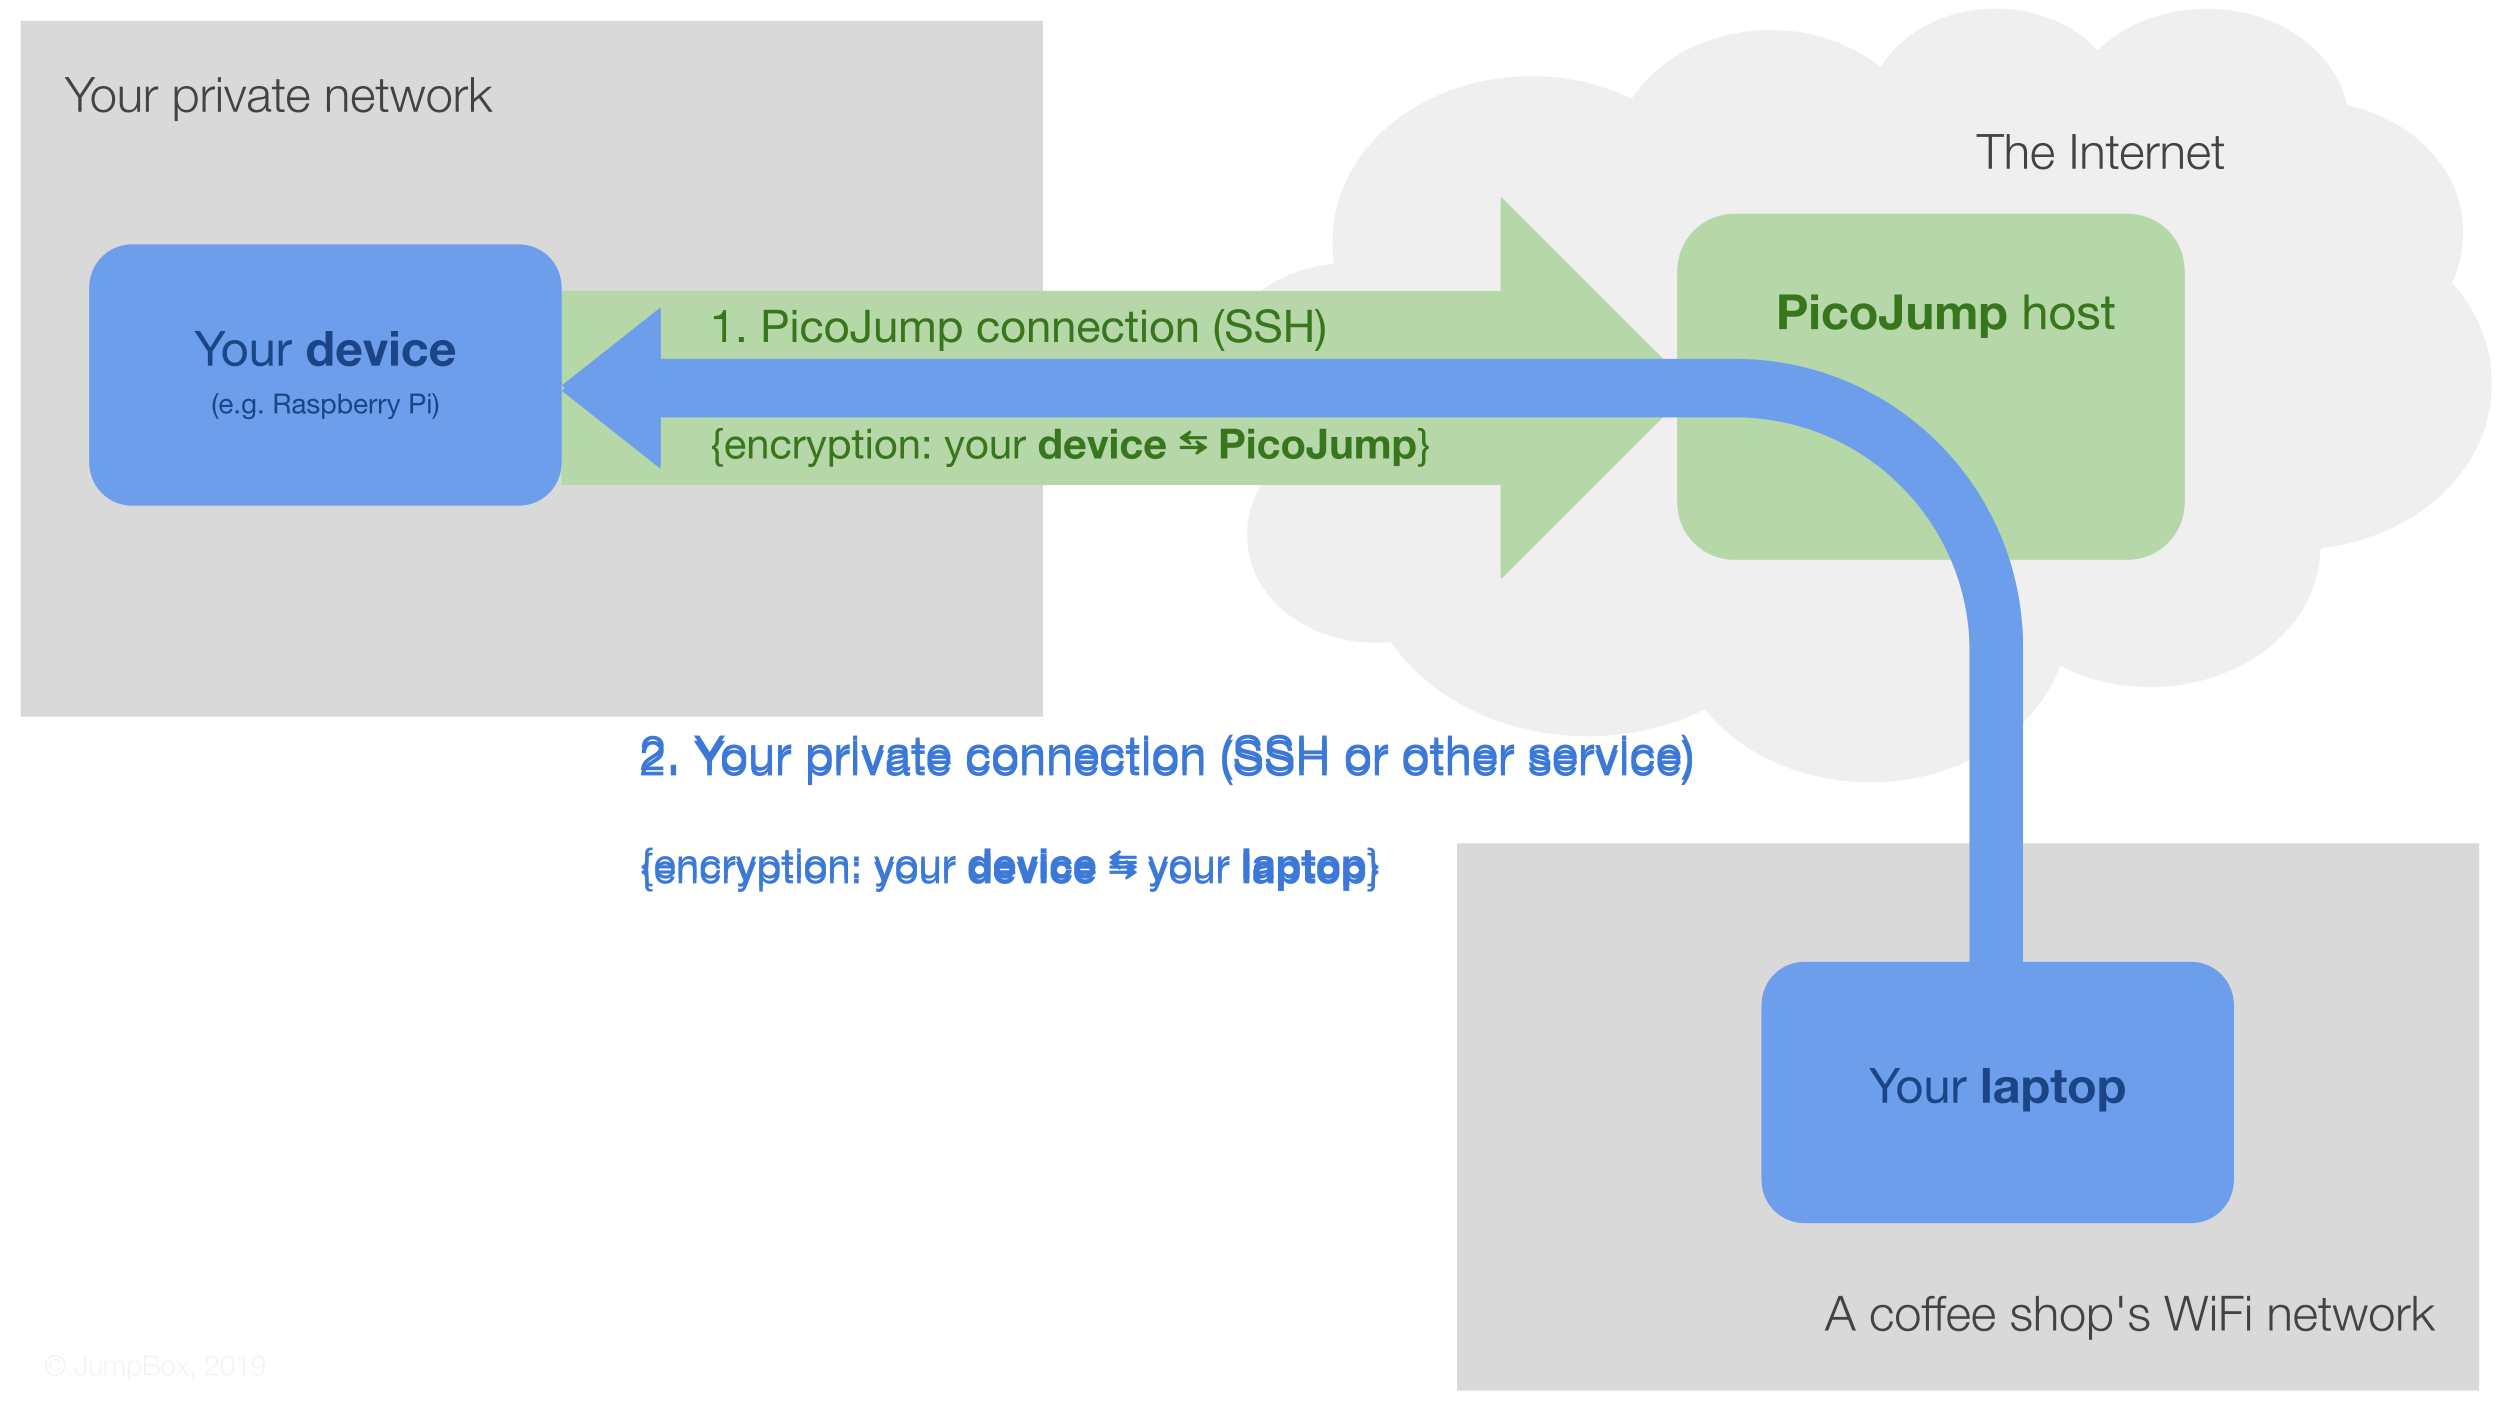 <svg version="1.1" viewBox="0.0 0.0 960.0 540.0" fill="none" stroke="none" stroke-linecap="square" stroke-miterlimit="10" xmlns:xlink="http://www.w3.org/1999/xlink" xmlns="http://www.w3.org/2000/svg"><clipPath id="g50f9bfa0d3_1_1.0"><path d="m0 0l960.0 0l0 540.0l-960.0 0l0 -540.0z" clip-rule="nonzero"/></clipPath><g clip-path="url(#g50f9bfa0d3_1_1.0)"><path fill="#ffffff" d="m0 0l960.0 0l0 540.0l-960.0 0z" fill-rule="evenodd"/><g filter="url(#shadowFilter-g50f9bfa0d3_1_1.1)"><use xlink:href="#g50f9bfa0d3_1_1.1" transform="matrix(1.0 0.0 0.0 1.0 0.0 2.0)"/></g><defs><filter id="shadowFilter-g50f9bfa0d3_1_1.1" filterUnits="userSpaceOnUse"><feGaussianBlur in="SourceAlpha" stdDeviation="2.0" result="blur"/><feComponentTransfer in="blur" color-interpolation-filters="sRGB"><feFuncR type="linear" slope="0" intercept="0.0"/><feFuncG type="linear" slope="0" intercept="0.0"/><feFuncB type="linear" slope="0" intercept="0.0"/><feFuncA type="linear" slope="0.5" intercept="0"/></feComponentTransfer></filter></defs><g id="g50f9bfa0d3_1_1.1"><path fill="#efefef" d="m512.477 100.455l0 0c-3.936 -23.8 8.986 -47.36 33.282 -60.683c24.296 -13.323 55.704 -14.073 80.898 -1.931l0 0c8.924 -13.838 25.259 -23.392 44.062 -25.773c18.804 -2.38 37.868 2.693 51.426 13.684l0 0c7.603 -12.546 22.53 -20.976 39.486 -22.298c16.956 -1.322 33.54 4.652 43.867 15.801l0 0c13.735 -13.299 35.588 -18.899 56.103 -14.376c20.515 4.523 36.007 18.356 39.773 35.514l0 0c16.828 3.777 30.845 13.379 38.43 26.324c7.585 12.946 7.994 27.965 1.121 41.178l0 0c16.57 17.746 20.447 41.393 10.182 62.116c-10.265 20.723 -33.128 35.408 -60.057 38.576c-0.19 19.449 -13.152 37.295 -33.891 46.66c-20.739 9.365 -46.016 8.785 -66.088 -1.514c-8.55 23.294 -32.614 40.433 -61.796 44.013c-29.182 3.58 -58.251 -7.041 -74.648 -27.274c-20.099 9.973 -44.216 12.846 -66.91 7.971c-22.695 -4.875 -42.055 -17.088 -53.715 -33.883l0 0c-20.538 1.978 -40.396 -6.778 -49.718 -21.923c-9.322 -15.144 -6.123 -33.453 8.008 -45.84l0 0c-18.321 -8.873 -27.669 -26.48 -23.17 -43.64c4.499 -17.16 21.825 -29.984 42.945 -31.785z" fill-rule="evenodd"/><path fill="#000000" fill-opacity="0.0" d="m492.297 176.797l0 0c8.646 4.187 18.633 6.087 28.622 5.443m13.083 62.321c4.296 -0.414 8.506 -1.29 12.523 -2.605m108.096 28.517c-3.021 -3.728 -5.551 -7.712 -7.545 -11.884m143.995 -4.856l0 0c1.559 -4.247 2.569 -8.618 3.013 -13.04m96.963 -32.104c0.202 -20.707 -14.09 -39.666 -36.738 -48.734m86.613 -51.956c-3.668 7.051 -9.267 13.306 -16.359 18.274m-23.188 -85.778l0 0c0.625 2.847 0.914 5.737 0.864 8.63m-96.737 -29.768l0 0c-3.426 3.317 -6.249 7.025 -8.38 11.006m-74.974 -4.511l0 0c-1.826 3.013 -3.189 6.202 -4.059 9.492m-91.431 2.596l0 0c5.331 2.569 10.263 5.662 14.688 9.209m-128.866 53.405l0 0c0.542 3.28 1.4 6.52 2.563 9.689" fill-rule="evenodd"/><path fill="#434343" d="m769.551 51.477l0 1.078l-4.641 0l0 12.234l-1.266 0l0 -12.234l-4.656 0l0 -1.078l10.562 0zm2.188 0l0 5.344l0.031 0q0.344 -0.859 1.188 -1.391q0.844 -0.547 1.906 -0.547q1.844 0 2.672 0.906q0.844 0.906 0.844 2.719l0 6.281l-1.172 0l0 -6.078q0 -1.406 -0.609 -2.125q-0.609 -0.719 -1.844 -0.719q-0.953 0 -1.656 0.469q-0.703 0.469 -1.031 1.266q-0.328 0.781 -0.328 1.562l0 5.625l-1.172 0l0 -13.312l1.172 0zm12.724 3.406q1.953 0 3.094 1.422q1.141 1.422 1.141 3.797l0 0.188l-7.406 0q0.031 1.672 0.891 2.734q0.875 1.062 2.281 1.062q1.172 0 1.922 -0.609q0.766 -0.609 1.094 -1.859l1.188 0q-0.422 1.734 -1.453 2.594q-1.016 0.859 -2.75 0.859q-2.047 0 -3.203 -1.359q-1.141 -1.375 -1.141 -3.734q0 -2.234 1.156 -3.656q1.156 -1.438 3.188 -1.438zm3.062 4.422q-0.047 -1.438 -0.906 -2.438q-0.844 -1.0 -2.172 -1.0q-1.25 0 -2.109 0.938q-0.844 0.922 -1.047 2.5l6.234 0zm9.523 -7.828l0 13.312l-1.266 0l0 -13.312l1.266 0zm6.848 3.406q1.844 0 2.672 0.906q0.844 0.906 0.844 2.719l0 6.281l-1.172 0l0 -6.078q0 -1.406 -0.609 -2.125q-0.609 -0.719 -1.844 -0.719q-0.953 0 -1.656 0.469q-0.703 0.469 -1.031 1.266q-0.328 0.781 -0.328 1.562l0 5.625l-1.172 0l0 -9.625l1.172 0l0 1.656l0.031 0q0.344 -0.859 1.188 -1.391q0.844 -0.547 1.906 -0.547zm7.599 -2.609l0 2.891l1.969 0l0 0.984l-1.969 0l0 6.578q0 0.734 0.281 0.969q0.281 0.219 0.719 0.219q0.172 0 0.422 -0.016q0.266 -0.016 0.547 -0.031l0 1.0q-0.266 0.016 -0.531 0.016q-0.25 0.016 -0.516 0.016q-1.172 0 -1.641 -0.438q-0.453 -0.453 -0.453 -1.609l0 -6.703l-1.688 0l0 -0.984l1.688 0l0 -2.891l1.172 0zm7.256 2.609q1.953 0 3.094 1.422q1.141 1.422 1.141 3.797l0 0.188l-7.406 0q0.031 1.672 0.891 2.734q0.875 1.062 2.281 1.062q1.172 0 1.922 -0.609q0.766 -0.609 1.094 -1.859l1.188 0q-0.422 1.734 -1.453 2.594q-1.016 0.859 -2.75 0.859q-2.047 0 -3.203 -1.359q-1.141 -1.375 -1.141 -3.734q0 -2.234 1.156 -3.656q1.156 -1.438 3.188 -1.438zm3.062 4.422q-0.047 -1.438 -0.906 -2.438q-0.844 -1.0 -2.172 -1.0q-1.25 0 -2.109 0.938q-0.844 0.922 -1.047 2.5l6.234 0zm7.215 -4.266l0.297 0l0 1.172l-0.141 0q-1.547 0 -2.5 1.0q-0.938 0.984 -0.938 2.484l0 5.094l-1.172 0l0 -9.625l1.078 0l0 2.25l0.031 0q0.438 -1.125 1.328 -1.75q0.891 -0.625 2.016 -0.625zm5.704 -0.156q1.844 0 2.672 0.906q0.844 0.906 0.844 2.719l0 6.281l-1.172 0l0 -6.078q0 -1.406 -0.609 -2.125q-0.609 -0.719 -1.844 -0.719q-0.953 0 -1.656 0.469q-0.703 0.469 -1.031 1.266q-0.328 0.781 -0.328 1.562l0 5.625l-1.172 0l0 -9.625l1.172 0l0 1.656l0.031 0q0.344 -0.859 1.188 -1.391q0.844 -0.547 1.906 -0.547zm9.599 0q1.953 0 3.094 1.422q1.141 1.422 1.141 3.797l0 0.188l-7.406 0q0.031 1.672 0.891 2.734q0.875 1.062 2.281 1.062q1.172 0 1.922 -0.609q0.766 -0.609 1.094 -1.859l1.188 0q-0.422 1.734 -1.453 2.594q-1.016 0.859 -2.75 0.859q-2.047 0 -3.203 -1.359q-1.141 -1.375 -1.141 -3.734q0 -2.234 1.156 -3.656q1.156 -1.438 3.188 -1.438zm3.062 4.422q-0.047 -1.438 -0.906 -2.438q-0.844 -1.0 -2.172 -1.0q-1.25 0 -2.109 0.938q-0.844 0.922 -1.047 2.5l6.234 0zm4.621 -7.031l0 2.891l1.969 0l0 0.984l-1.969 0l0 6.578q0 0.734 0.281 0.969q0.281 0.219 0.719 0.219q0.172 0 0.422 -0.016q0.266 -0.016 0.547 -0.031l0 1.0q-0.266 0.016 -0.531 0.016q-0.25 0.016 -0.516 0.016q-1.172 0 -1.641 -0.438q-0.453 -0.453 -0.453 -1.609l0 -6.703l-1.688 0l0 -0.984l1.688 0l0 -2.891l1.172 0z" fill-rule="nonzero"/></g><g filter="url(#shadowFilter-g50f9bfa0d3_1_1.2)"><use xlink:href="#g50f9bfa0d3_1_1.2" transform="matrix(1.0 0.0 0.0 1.0 0.0 2.0)"/></g><defs><filter id="shadowFilter-g50f9bfa0d3_1_1.2" filterUnits="userSpaceOnUse"><feGaussianBlur in="SourceAlpha" stdDeviation="2.0" result="blur"/><feComponentTransfer in="blur" color-interpolation-filters="sRGB"><feFuncR type="linear" slope="0" intercept="0.0"/><feFuncG type="linear" slope="0" intercept="0.0"/><feFuncB type="linear" slope="0" intercept="0.0"/><feFuncA type="linear" slope="0.5" intercept="0"/></feComponentTransfer></filter></defs><g id="g50f9bfa0d3_1_1.2"><path fill="#d9d9d9" d="m559.528 323.811l392.472 0l0 208.189l-392.472 0z" fill-rule="evenodd"/><path fill="#434343" d="m707.451 497.608l5.234 13.312l-1.375 0l-1.609 -4.141l-6.078 0l-1.594 4.141l-1.359 0l5.359 -13.312l1.422 0zm-3.438 8.094l5.25 0l-2.578 -6.828l-2.672 6.828zm18.903 -4.688q1.688 0 2.688 0.875q1.016 0.875 1.203 2.422l-1.172 0q-0.25 -1.141 -0.938 -1.719q-0.688 -0.594 -1.781 -0.594q-1.516 0 -2.453 1.188q-0.922 1.188 -0.922 2.922q0 1.719 0.922 2.922q0.938 1.188 2.453 1.188q1.047 0 1.844 -0.75q0.812 -0.75 0.953 -2.0l1.188 0q-0.281 1.797 -1.328 2.766q-1.047 0.969 -2.656 0.969q-2.047 0 -3.297 -1.438q-1.25 -1.438 -1.25 -3.656q0 -2.234 1.25 -3.656q1.25 -1.438 3.297 -1.438zm9.683 0q2.047 0 3.297 1.438q1.25 1.422 1.25 3.656q0 1.344 -0.516 2.516q-0.516 1.172 -1.562 1.875q-1.047 0.703 -2.469 0.703q-2.047 0 -3.297 -1.438q-1.25 -1.438 -1.25 -3.656q0 -2.234 1.25 -3.656q1.25 -1.438 3.297 -1.438zm-3.375 5.094q0 1.703 0.922 2.906q0.922 1.203 2.453 1.203q1.531 0 2.453 -1.203q0.922 -1.203 0.922 -2.906q0 -1.688 -0.922 -2.891q-0.922 -1.219 -2.469 -1.219q-1.5 0 -2.438 1.203q-0.922 1.188 -0.922 2.906zm12.657 -8.5l0.406 0q0.234 0.016 0.578 0.062l0 1.016q-0.219 -0.047 -0.469 -0.062q-0.25 -0.031 -0.391 -0.031q-0.688 0 -0.984 0.344q-0.297 0.328 -0.297 1.078l0 1.281l3.328 0l0 -1.141q0.031 -1.266 0.547 -1.906q0.531 -0.641 1.797 -0.641q0.297 0 0.5 0.016q0.203 0 0.484 0.047l0 1.016q-0.219 -0.047 -0.484 -0.062q-0.25 -0.031 -0.375 -0.031q-0.781 0 -1.047 0.406q-0.25 0.391 -0.25 1.203l0 1.094l1.906 0l0 0.984l-1.906 0l0 8.641l-1.172 0l0 -8.641l-3.328 0l0 8.641l-1.172 0l0 -8.641l-1.656 0l0 -0.984l1.656 0l0 -0.875q0 -1.656 0.594 -2.234q0.609 -0.578 1.734 -0.578zm10.237 3.406q1.953 0 3.094 1.422q1.141 1.422 1.141 3.797l0 0.188l-7.406 0q0.031 1.672 0.891 2.734q0.875 1.062 2.281 1.062q1.172 0 1.922 -0.609q0.766 -0.609 1.094 -1.859l1.188 0q-0.422 1.734 -1.453 2.594q-1.016 0.859 -2.75 0.859q-2.047 0 -3.203 -1.359q-1.141 -1.375 -1.141 -3.734q0 -2.234 1.156 -3.656q1.156 -1.438 3.188 -1.438zm3.062 4.422q-0.047 -1.438 -0.906 -2.438q-0.844 -1.0 -2.172 -1.0q-1.25 0 -2.109 0.938q-0.844 0.922 -1.047 2.5l6.234 0zm6.621 -4.422q1.953 0 3.094 1.422q1.141 1.422 1.141 3.797l0 0.188l-7.406 0q0.031 1.672 0.891 2.734q0.875 1.062 2.281 1.062q1.172 0 1.922 -0.609q0.766 -0.609 1.094 -1.859l1.188 0q-0.422 1.734 -1.453 2.594q-1.016 0.859 -2.75 0.859q-2.047 0 -3.203 -1.359q-1.141 -1.375 -1.141 -3.734q0 -2.234 1.156 -3.656q1.156 -1.438 3.188 -1.438zm3.062 4.422q-0.047 -1.438 -0.906 -2.438q-0.844 -1.0 -2.172 -1.0q-1.25 0 -2.109 0.938q-0.844 0.922 -1.047 2.5l6.234 0zm11.351 -4.422q1.578 0 2.5 0.812q0.938 0.797 1.031 2.281l-1.172 0q-0.062 -1.016 -0.75 -1.562q-0.688 -0.547 -1.781 -0.547q-1.016 0 -1.641 0.438q-0.625 0.438 -0.625 1.219q0 0.625 0.547 1.031q0.562 0.406 1.453 0.609l2.016 0.438q0.984 0.234 1.641 0.906q0.656 0.656 0.656 1.672q0 1.344 -1.109 2.125q-1.109 0.766 -2.766 0.766q-1.797 0 -2.812 -0.859q-1.0 -0.859 -1.141 -2.531l1.188 0q0.062 1.125 0.828 1.766q0.766 0.641 2.0 0.641q1.094 0 1.859 -0.484q0.766 -0.5 0.766 -1.359q0 -0.641 -0.5 -1.062q-0.484 -0.438 -1.641 -0.688l-1.484 -0.328q-1.266 -0.281 -1.984 -0.891q-0.703 -0.609 -0.703 -1.688q0 -1.25 1.016 -1.969q1.031 -0.734 2.609 -0.734zm6.723 -3.406l0 5.344l0.031 0q0.344 -0.859 1.188 -1.391q0.844 -0.547 1.906 -0.547q1.844 0 2.672 0.906q0.844 0.906 0.844 2.719l0 6.281l-1.172 0l0 -6.078q0 -1.406 -0.609 -2.125q-0.609 -0.719 -1.844 -0.719q-0.953 0 -1.656 0.469q-0.703 0.469 -1.031 1.266q-0.328 0.781 -0.328 1.562l0 5.625l-1.172 0l0 -13.312l1.172 0zm12.927 3.406q2.047 0 3.297 1.438q1.25 1.422 1.25 3.656q0 1.344 -0.516 2.516q-0.516 1.172 -1.562 1.875q-1.047 0.703 -2.469 0.703q-2.047 0 -3.297 -1.438q-1.25 -1.438 -1.25 -3.656q0 -2.234 1.25 -3.656q1.25 -1.438 3.297 -1.438zm-3.375 5.094q0 1.703 0.922 2.906q0.922 1.203 2.453 1.203q1.531 0 2.453 -1.203q0.922 -1.203 0.922 -2.906q0 -1.688 -0.922 -2.891q-0.922 -1.219 -2.469 -1.219q-1.5 0 -2.438 1.203q-0.922 1.188 -0.922 2.906zm14.235 -5.094q2.031 0 3.172 1.422q1.156 1.406 1.156 3.672q0 2.25 -1.156 3.672q-1.156 1.422 -3.156 1.422q-1.156 0 -2.078 -0.562q-0.922 -0.562 -1.281 -1.547l-0.031 0l0 5.391l-1.172 0l0 -13.187l1.078 0l0 1.828l0.031 0q0.438 -1.016 1.359 -1.562q0.922 -0.547 2.078 -0.547zm-3.375 5.094q0 1.828 0.875 2.969q0.875 1.141 2.5 1.141q1.484 0 2.312 -1.172q0.844 -1.172 0.844 -2.938q0 -1.766 -0.844 -2.938q-0.828 -1.172 -2.344 -1.172q-1.625 0 -2.484 1.031q-0.859 1.031 -0.859 3.078zm11.603 -8.5l0 4.516l-1.172 0l0 -4.516l1.172 0zm6.527 3.406q1.578 0 2.5 0.812q0.938 0.797 1.031 2.281l-1.172 0q-0.062 -1.016 -0.75 -1.562q-0.688 -0.547 -1.781 -0.547q-1.016 0 -1.641 0.438q-0.625 0.438 -0.625 1.219q0 0.625 0.547 1.031q0.562 0.406 1.453 0.609l2.016 0.438q0.984 0.234 1.641 0.906q0.656 0.656 0.656 1.672q0 1.344 -1.109 2.125q-1.109 0.766 -2.766 0.766q-1.797 0 -2.812 -0.859q-1.0 -0.859 -1.141 -2.531l1.188 0q0.062 1.125 0.828 1.766q0.766 0.641 2.0 0.641q1.094 0 1.859 -0.484q0.766 -0.5 0.766 -1.359q0 -0.641 -0.5 -1.062q-0.484 -0.438 -1.641 -0.688l-1.484 -0.328q-1.266 -0.281 -1.984 -0.891q-0.703 -0.609 -0.703 -1.688q0 -1.25 1.016 -1.969q1.031 -0.734 2.609 -0.734zm10.984 -3.406l3.016 11.656l0.047 0l3.25 -11.656l1.578 0l3.266 11.656l0.031 0l3.047 -11.656l1.266 0l-3.672 13.312l-1.344 0l-3.375 -11.922l-0.031 0l-3.359 11.922l-1.375 0l-3.703 -13.312l1.359 0zm18.106 0l0 1.875l-1.172 0l0 -1.875l1.172 0zm0 3.688l0 9.625l-1.172 0l0 -9.625l1.172 0zm10.937 -3.688l0 1.078l-7.188 0l0 4.812l6.375 0l0 1.078l-6.375 0l0 6.344l-1.266 0l0 -13.312l8.453 0zm2.536 0l0 1.875l-1.172 0l0 -1.875l1.172 0zm0 3.688l0 9.625l-1.172 0l0 -9.625l1.172 0zm11.73 -0.281q1.844 0 2.672 0.906q0.844 0.906 0.844 2.719l0 6.281l-1.172 0l0 -6.078q0 -1.406 -0.609 -2.125q-0.609 -0.719 -1.844 -0.719q-0.953 0 -1.656 0.469q-0.703 0.469 -1.031 1.266q-0.328 0.781 -0.328 1.562l0 5.625l-1.172 0l0 -9.625l1.172 0l0 1.656l0.031 0q0.344 -0.859 1.188 -1.391q0.844 -0.547 1.906 -0.547zm9.599 0q1.953 0 3.094 1.422q1.141 1.422 1.141 3.797l0 0.188l-7.406 0q0.031 1.672 0.891 2.734q0.875 1.062 2.281 1.062q1.172 0 1.922 -0.609q0.766 -0.609 1.094 -1.859l1.188 0q-0.422 1.734 -1.453 2.594q-1.016 0.859 -2.75 0.859q-2.047 0 -3.203 -1.359q-1.141 -1.375 -1.141 -3.734q0 -2.234 1.156 -3.656q1.156 -1.438 3.188 -1.438zm3.062 4.422q-0.047 -1.438 -0.906 -2.438q-0.844 -1.0 -2.172 -1.0q-1.25 0 -2.109 0.938q-0.844 0.922 -1.047 2.5l6.234 0zm4.621 -7.031l0 2.891l1.969 0l0 0.984l-1.969 0l0 6.578q0 0.734 0.281 0.969q0.281 0.219 0.719 0.219q0.172 0 0.422 -0.016q0.266 -0.016 0.547 -0.031l0 1.0q-0.266 0.016 -0.531 0.016q-0.25 0.016 -0.516 0.016q-1.172 0 -1.641 -0.438q-0.453 -0.453 -0.453 -1.609l0 -6.703l-1.688 0l0 -0.984l1.688 0l0 -2.891l1.172 0zm3.942 2.891l2.453 8.234l0.047 0l2.344 -8.234l1.312 0l2.359 8.234l0.047 0l2.453 -8.234l1.25 0l-3.094 9.594l-0.016 0.031l-1.266 0l-2.375 -8.094l-0.031 0l-2.359 8.094l-1.281 0l-3.109 -9.625l1.266 0zm17.609 -0.281q2.047 0 3.297 1.438q1.25 1.422 1.25 3.656q0 1.344 -0.516 2.516q-0.516 1.172 -1.562 1.875q-1.047 0.703 -2.469 0.703q-2.047 0 -3.297 -1.438q-1.25 -1.438 -1.25 -3.656q0 -2.234 1.25 -3.656q1.25 -1.438 3.297 -1.438zm-3.375 5.094q0 1.703 0.922 2.906q0.922 1.203 2.453 1.203q1.531 0 2.453 -1.203q0.922 -1.203 0.922 -2.906q0 -1.688 -0.922 -2.891q-0.922 -1.219 -2.469 -1.219q-1.5 0 -2.438 1.203q-0.922 1.188 -0.922 2.906zm14.141 -4.938l0.297 0l0 1.172l-0.141 0q-1.547 0 -2.5 1.0q-0.938 0.984 -0.938 2.484l0 5.094l-1.172 0l0 -9.625l1.078 0l0 2.25l0.031 0q0.438 -1.125 1.328 -1.75q0.891 -0.625 2.016 -0.625zm2.594 -3.562l0 8.344l5.344 -4.656l1.562 0l-4.109 3.562l4.375 6.062l-1.469 0l-3.797 -5.234l-1.906 1.578l0 3.656l-1.172 0l0 -13.312l1.172 0z" fill-rule="nonzero"/></g><g filter="url(#shadowFilter-g50f9bfa0d3_1_1.3)"><use xlink:href="#g50f9bfa0d3_1_1.3" transform="matrix(1.0 0.0 0.0 1.0 0.0 2.0)"/></g><defs><filter id="shadowFilter-g50f9bfa0d3_1_1.3" filterUnits="userSpaceOnUse"><feGaussianBlur in="SourceAlpha" stdDeviation="2.0" result="blur"/><feComponentTransfer in="blur" color-interpolation-filters="sRGB"><feFuncR type="linear" slope="0" intercept="0.0"/><feFuncG type="linear" slope="0" intercept="0.0"/><feFuncB type="linear" slope="0" intercept="0.0"/><feFuncA type="linear" slope="0.5" intercept="0"/></feComponentTransfer></filter></defs><g id="g50f9bfa0d3_1_1.3"><path fill="#d9d9d9" d="m8.0 8.0l392.472 0l0 265.26l-392.472 0z" fill-rule="evenodd"/><path fill="#434343" d="m26.328 29.607l4.359 6.719l0.031 0.016l4.359 -6.734l1.516 0l-5.266 7.828l0 5.484l-1.266 0l0 -5.484l-5.25 -7.828l1.516 0zm13.35 3.406q2.047 0 3.297 1.438q1.25 1.422 1.25 3.656q0 1.344 -0.516 2.516q-0.516 1.172 -1.562 1.875q-1.047 0.703 -2.469 0.703q-2.047 0 -3.297 -1.438q-1.25 -1.438 -1.25 -3.656q0 -2.234 1.25 -3.656q1.25 -1.438 3.297 -1.438zm-3.375 5.094q0 1.703 0.922 2.906q0.922 1.203 2.453 1.203q1.531 0 2.453 -1.203q0.922 -1.203 0.922 -2.906q0 -1.688 -0.922 -2.891q-0.922 -1.219 -2.469 -1.219q-1.5 0 -2.438 1.203q-0.922 1.188 -0.922 2.906zm10.844 -4.812l0 6.266q0 1.219 0.562 1.938q0.578 0.719 2.0 0.719q1.344 0 2.125 -1.078q0.781 -1.094 0.781 -2.719l0 -5.125l1.172 0l0 9.625l-1.094 0l0 -1.734l-0.031 0q-0.469 0.953 -1.344 1.484q-0.875 0.531 -1.984 0.531q-1.734 0 -2.547 -0.922q-0.812 -0.922 -0.812 -2.656l0 -6.328l1.172 0zm13.317 -0.125l0.297 0l0 1.172l-0.141 0q-1.547 0 -2.5 1.0q-0.938 0.984 -0.938 2.484l0 5.094l-1.172 0l0 -9.625l1.078 0l0 2.25l0.031 0q0.438 -1.125 1.328 -1.75q0.891 -0.625 2.016 -0.625zm11.153 -0.156q2.031 0 3.172 1.422q1.156 1.406 1.156 3.672q0 2.25 -1.156 3.672q-1.156 1.422 -3.156 1.422q-1.156 0 -2.078 -0.562q-0.922 -0.562 -1.281 -1.547l-0.031 0l0 5.391l-1.172 0l0 -13.188l1.078 0l0 1.828l0.031 0q0.438 -1.016 1.359 -1.562q0.922 -0.547 2.078 -0.547zm-3.375 5.094q0 1.828 0.875 2.969q0.875 1.141 2.5 1.141q1.484 0 2.312 -1.172q0.844 -1.172 0.844 -2.938q0 -1.766 -0.844 -2.938q-0.828 -1.172 -2.344 -1.172q-1.625 0 -2.484 1.031q-0.859 1.031 -0.859 3.078zm13.994 -4.938l0.297 0l0 1.172l-0.141 0q-1.547 0 -2.5 1.0q-0.938 0.984 -0.938 2.484l0 5.094l-1.172 0l0 -9.625l1.078 0l0 2.25l0.031 0q0.438 -1.125 1.328 -1.75q0.891 -0.625 2.016 -0.625zm2.61 -3.562l0 1.875l-1.172 0l0 -1.875l1.172 0zm0 3.688l0 9.625l-1.172 0l0 -9.625l1.172 0zm2.484 0l3.016 8.453l0.047 0l2.984 -8.453l1.203 0l-3.594 9.625l-1.25 0l-3.719 -9.625l1.312 0zm12.214 -0.281q1.812 0 2.672 0.797q0.859 0.781 0.859 2.219l0 5.234q0 0.297 0.156 0.484q0.172 0.172 0.531 0.172q0.109 0 0.188 0q0.094 -0.016 0.188 -0.062l0 0.984q-0.219 0.047 -0.391 0.062q-0.172 0.016 -0.359 0.016q-0.766 0 -1.078 -0.359q-0.312 -0.375 -0.312 -1.219l0 -0.094l-0.047 0q-0.719 1.094 -1.516 1.531q-0.781 0.422 -1.984 0.422q-1.453 0 -2.344 -0.734q-0.891 -0.734 -0.891 -2.094q0 -1.391 0.969 -2.094q0.984 -0.703 4.344 -1.0q0.766 -0.078 1.062 -0.359q0.312 -0.281 0.312 -0.938q0 -0.984 -0.594 -1.484q-0.594 -0.5 -1.922 -0.5q-1.219 0 -1.891 0.578q-0.656 0.578 -0.688 1.672l-1.172 0q0.078 -1.594 1.078 -2.406q1.016 -0.828 2.828 -0.828zm2.312 4.641q-0.172 0.328 -1.109 0.453q-0.938 0.125 -2.062 0.328q-1.125 0.188 -1.703 0.641q-0.578 0.453 -0.578 1.234q0 0.844 0.625 1.375q0.641 0.531 1.516 0.531q1.438 0 2.391 -0.859q0.969 -0.859 0.969 -2.125l0 -1.578l-0.047 0zm5.433 -7.25l0 2.891l1.969 0l0 0.984l-1.969 0l0 6.578q0 0.734 0.281 0.969q0.281 0.219 0.719 0.219q0.172 0 0.422 -0.016q0.266 -0.016 0.547 -0.031l0 1.0q-0.266 0.016 -0.531 0.016q-0.25 0.016 -0.516 0.016q-1.172 0 -1.641 -0.438q-0.453 -0.453 -0.453 -1.609l0 -6.703l-1.688 0l0 -0.984l1.688 0l0 -2.891l1.172 0zm7.256 2.609q1.953 0 3.094 1.422q1.141 1.422 1.141 3.797l0 0.188l-7.406 0q0.031 1.672 0.891 2.734q0.875 1.062 2.281 1.062q1.172 0 1.922 -0.609q0.766 -0.609 1.094 -1.859l1.188 0q-0.422 1.734 -1.453 2.594q-1.016 0.859 -2.75 0.859q-2.047 0 -3.203 -1.359q-1.141 -1.375 -1.141 -3.734q0 -2.234 1.156 -3.656q1.156 -1.438 3.188 -1.438zm3.062 4.422q-0.047 -1.438 -0.906 -2.438q-0.844 -1.0 -2.172 -1.0q-1.25 0 -2.109 0.938q-0.844 0.922 -1.047 2.5l6.234 0zm12.226 -4.422q1.844 0 2.672 0.906q0.844 0.906 0.844 2.719l0 6.281l-1.172 0l0 -6.078q0 -1.406 -0.609 -2.125q-0.609 -0.719 -1.844 -0.719q-0.953 0 -1.656 0.469q-0.703 0.469 -1.031 1.266q-0.328 0.781 -0.328 1.562l0 5.625l-1.172 0l0 -9.625l1.172 0l0 1.656l0.031 0q0.344 -0.859 1.188 -1.391q0.844 -0.547 1.906 -0.547zm9.599 0q1.953 0 3.094 1.422q1.141 1.422 1.141 3.797l0 0.188l-7.406 0q0.031 1.672 0.891 2.734q0.875 1.062 2.281 1.062q1.172 0 1.922 -0.609q0.766 -0.609 1.094 -1.859l1.188 0q-0.422 1.734 -1.453 2.594q-1.016 0.859 -2.75 0.859q-2.047 0 -3.203 -1.359q-1.141 -1.375 -1.141 -3.734q0 -2.234 1.156 -3.656q1.156 -1.438 3.188 -1.438zm3.062 4.422q-0.047 -1.438 -0.906 -2.438q-0.844 -1.0 -2.172 -1.0q-1.25 0 -2.109 0.938q-0.844 0.922 -1.047 2.5l6.234 0zm4.621 -7.031l0 2.891l1.969 0l0 0.984l-1.969 0l0 6.578q0 0.734 0.281 0.969q0.281 0.219 0.719 0.219q0.172 0 0.422 -0.016q0.266 -0.016 0.547 -0.031l0 1.0q-0.266 0.016 -0.531 0.016q-0.25 0.016 -0.516 0.016q-1.172 0 -1.641 -0.438q-0.453 -0.453 -0.453 -1.609l0 -6.703l-1.688 0l0 -0.984l1.688 0l0 -2.891l1.172 0zm3.942 2.891l2.453 8.234l0.047 0l2.344 -8.234l1.312 0l2.359 8.234l0.047 0l2.453 -8.234l1.25 0l-3.094 9.594l-0.016 0.031l-1.266 0l-2.375 -8.094l-0.031 0l-2.359 8.094l-1.281 0l-3.109 -9.625l1.266 0zm17.609 -0.281q2.047 0 3.297 1.438q1.25 1.422 1.25 3.656q0 1.344 -0.516 2.516q-0.516 1.172 -1.562 1.875q-1.047 0.703 -2.469 0.703q-2.047 0 -3.297 -1.438q-1.25 -1.438 -1.25 -3.656q0 -2.234 1.25 -3.656q1.25 -1.438 3.297 -1.438zm-3.375 5.094q0 1.703 0.922 2.906q0.922 1.203 2.453 1.203q1.531 0 2.453 -1.203q0.922 -1.203 0.922 -2.906q0 -1.688 -0.922 -2.891q-0.922 -1.219 -2.469 -1.219q-1.5 0 -2.438 1.203q-0.922 1.188 -0.922 2.906zm14.141 -4.938l0.297 0l0 1.172l-0.141 0q-1.547 0 -2.5 1.0q-0.938 0.984 -0.938 2.484l0 5.094l-1.172 0l0 -9.625l1.078 0l0 2.25l0.031 0q0.438 -1.125 1.328 -1.75q0.891 -0.625 2.016 -0.625zm2.594 -3.562l0 8.344l5.344 -4.656l1.562 0l-4.109 3.562l4.375 6.062l-1.469 0l-3.797 -5.234l-1.906 1.578l0 3.656l-1.172 0l0 -13.312l1.172 0z" fill-rule="nonzero"/></g><path fill="#000000" fill-opacity="0.0" d="m741.501 212.97c0 0.016 0.016 0.024 0.031 0.031c0.016 0.008 0.031 0.016 0.031 0.031" fill-rule="evenodd"/><path stroke="#595959" stroke-width="1.0" stroke-linejoin="round" stroke-linecap="butt" d="m741.501 212.97c0 0.016 0.016 0.024 0.031 0.031c0.016 0.008 0.031 0.016 0.031 0.031" fill-rule="evenodd"/><g filter="url(#shadowFilter-g50f9bfa0d3_1_1.4)"><use xlink:href="#g50f9bfa0d3_1_1.4" transform="matrix(1.0 0.0 0.0 1.0 0.0 2.0)"/></g><defs><filter id="shadowFilter-g50f9bfa0d3_1_1.4" filterUnits="userSpaceOnUse"><feGaussianBlur in="SourceAlpha" stdDeviation="2.0" result="blur"/><feComponentTransfer in="blur" color-interpolation-filters="sRGB"><feFuncR type="linear" slope="0" intercept="0.0"/><feFuncG type="linear" slope="0" intercept="0.0"/><feFuncB type="linear" slope="0" intercept="0.0"/><feFuncA type="linear" slope="0.5" intercept="0"/></feComponentTransfer></filter></defs><g id="g50f9bfa0d3_1_1.4"><path fill="#b6d7a8" d="m215.64 111.699l360.661 0l0 -36.283l72.567 72.567l-72.567 72.567l0 -36.283l-360.661 0z" fill-rule="evenodd"/><path fill="#38761d" d="m278.812 119.058l0 12.281l-1.469 0l0 -8.797l-3.203 0l0 -1.188l0.062 0q1.547 0 2.406 -0.547q0.859 -0.562 1.078 -1.75l1.125 0zm6.825 10.359l0 1.922l-1.922 0l0 -1.922l1.922 0zm13.129 -10.453q1.688 0 2.688 0.922q1.016 0.922 1.016 2.734q0 1.828 -1.016 2.75q-1.0 0.906 -2.578 0.906l-3.969 0l0 5.063l-1.641 0l0 -12.375l5.5 0zm-0.469 5.922q1.188 0 1.859 -0.547q0.672 -0.562 0.672 -1.719q0 -1.141 -0.672 -1.703q-0.656 -0.562 -1.953 -0.562l-3.297 0l0 4.531l3.391 0zm7.526 -5.922l0 1.812l-1.484 0l0 -1.812l1.484 0zm0 3.422l0 8.953l-1.484 0l0 -8.953l1.484 0zm6.022 -0.203q1.641 0 2.656 0.781q1.031 0.766 1.219 2.297l-1.531 0q-0.172 -0.875 -0.75 -1.328q-0.578 -0.469 -1.469 -0.469q-1.359 0 -2.078 0.922q-0.703 0.922 -0.703 2.594q0 1.484 0.703 2.375q0.703 0.891 1.906 0.891q1.078 0 1.688 -0.578q0.625 -0.578 0.781 -1.609l1.5 0q-0.25 1.688 -1.266 2.594q-1.016 0.906 -2.688 0.906q-1.953 0 -3.078 -1.234q-1.109 -1.234 -1.109 -3.344q0 -2.203 1.125 -3.5q1.141 -1.297 3.094 -1.297zm9.432 0q2.031 0 3.188 1.312q1.172 1.297 1.172 3.375q0 2.094 -1.188 3.391q-1.188 1.297 -3.172 1.297q-1.938 0 -3.141 -1.266q-1.203 -1.281 -1.203 -3.422q0 -2.125 1.172 -3.406q1.188 -1.281 3.172 -1.281zm-2.781 4.688q0 1.547 0.781 2.469q0.781 0.906 2.0 0.906q1.219 0 2.0 -0.922q0.797 -0.922 0.797 -2.453q0 -1.531 -0.797 -2.469q-0.781 -0.938 -2.016 -0.938q-1.172 0 -1.969 0.922q-0.797 0.922 -0.797 2.484zm15.403 -7.906l0 9.344q0 1.469 -0.922 2.406q-0.922 0.922 -2.734 0.922q-1.672 0 -2.641 -0.875q-0.969 -0.891 -0.969 -3.063l0 -0.422l1.656 0l0 0.375q0 1.516 0.484 2.063q0.5 0.531 1.5 0.531q1.016 0 1.5 -0.531q0.484 -0.547 0.484 -1.625l0 -9.125l1.641 0zm3.932 3.422l0 6.109q0 0.75 0.484 1.25q0.484 0.5 1.344 0.5q1.266 0 1.953 -0.766q0.703 -0.781 0.703 -1.984l0 -5.109l1.469 0l0 8.953l-1.391 0l0 -1.422l-0.031 0q-0.5 0.859 -1.234 1.25q-0.734 0.391 -1.688 0.391q-1.562 0 -2.328 -0.812q-0.75 -0.812 -0.75 -2.391l0 -5.969l1.469 0zm12.481 -0.203q0.984 0 1.609 0.391q0.625 0.391 0.859 1.125q0.453 -0.719 1.188 -1.109q0.734 -0.406 1.625 -0.406q1.516 0 2.234 0.688q0.734 0.672 0.734 1.844l0 6.625l-1.469 0l0 -5.938q0 -0.969 -0.422 -1.453q-0.406 -0.484 -1.312 -0.484q-1.109 0 -1.734 0.656q-0.609 0.641 -0.609 1.594l0 5.625l-1.469 0l0 -5.938q0 -0.969 -0.406 -1.453q-0.406 -0.484 -1.281 -0.484q-0.703 0 -1.25 0.344q-0.531 0.344 -0.844 0.938q-0.297 0.578 -0.297 0.984l0 5.609l-1.469 0l0 -8.953l1.391 0l0 1.312l0.031 0q0.5 -0.766 1.219 -1.141q0.719 -0.375 1.672 -0.375zm14.891 0q1.922 0 3.016 1.328q1.109 1.312 1.109 3.375q0 2.078 -1.109 3.375q-1.094 1.297 -2.984 1.297q-0.828 0 -1.641 -0.344q-0.797 -0.359 -1.25 -1.062l-0.047 0l0 4.625l-1.469 0l0 -12.391l1.469 0l0 1.219l0.047 0q0.344 -0.703 1.094 -1.062q0.75 -0.359 1.766 -0.359zm-2.953 4.672q0 1.563 0.75 2.484q0.766 0.906 2.078 0.906q1.281 0 1.984 -0.906q0.703 -0.922 0.703 -2.547q0 -1.453 -0.75 -2.391q-0.734 -0.938 -2.031 -0.938q-1.297 0 -2.016 0.953q-0.719 0.953 -0.719 2.438zm17.352 -4.672q1.641 0 2.656 0.781q1.031 0.766 1.219 2.297l-1.531 0q-0.172 -0.875 -0.75 -1.328q-0.578 -0.469 -1.469 -0.469q-1.359 0 -2.078 0.922q-0.703 0.922 -0.703 2.594q0 1.484 0.703 2.375q0.703 0.891 1.906 0.891q1.078 0 1.688 -0.578q0.625 -0.578 0.781 -1.609l1.5 0q-0.25 1.688 -1.266 2.594q-1.016 0.906 -2.688 0.906q-1.953 0 -3.078 -1.234q-1.109 -1.234 -1.109 -3.344q0 -2.203 1.125 -3.5q1.141 -1.297 3.094 -1.297zm9.432 0q2.031 0 3.188 1.312q1.172 1.297 1.172 3.375q0 2.094 -1.188 3.391q-1.188 1.297 -3.172 1.297q-1.938 0 -3.141 -1.266q-1.203 -1.281 -1.203 -3.422q0 -2.125 1.172 -3.406q1.188 -1.281 3.172 -1.281zm-2.781 4.688q0 1.547 0.781 2.469q0.781 0.906 2.0 0.906q1.219 0 2.0 -0.922q0.797 -0.922 0.797 -2.453q0 -1.531 -0.797 -2.469q-0.781 -0.938 -2.016 -0.938q-1.172 0 -1.969 0.922q-0.797 0.922 -0.797 2.484zm13.216 -4.688q1.609 0 2.344 0.828q0.734 0.828 0.734 2.359l0 5.969l-1.469 0l0 -6.125q0 -0.75 -0.5 -1.25q-0.484 -0.5 -1.344 -0.5q-1.234 0 -1.938 0.766q-0.703 0.766 -0.703 1.984l0 5.125l-1.469 0l0 -8.953l1.391 0l0 1.422l0.031 0q0.484 -0.844 1.203 -1.234q0.719 -0.391 1.719 -0.391zm9.637 0q1.609 0 2.344 0.828q0.734 0.828 0.734 2.359l0 5.969l-1.469 0l0 -6.125q0 -0.75 -0.5 -1.25q-0.484 -0.5 -1.344 -0.5q-1.234 0 -1.938 0.766q-0.703 0.766 -0.703 1.984l0 5.125l-1.469 0l0 -8.953l1.391 0l0 1.422l0.031 0q0.484 -0.844 1.203 -1.234q0.719 -0.391 1.719 -0.391zm9.012 0q1.938 0 3.0 1.391q1.062 1.375 1.062 3.547l0 0.188l-6.703 0l0 0.109q0 1.281 0.734 2.063q0.75 0.766 2.047 0.766q0.984 0 1.562 -0.453q0.578 -0.453 0.766 -1.297l1.453 0q-0.297 1.484 -1.312 2.281q-1.0 0.781 -2.516 0.781q-1.406 0 -2.391 -0.641q-0.969 -0.641 -1.438 -1.781q-0.469 -1.141 -0.469 -2.328q0 -1.984 1.188 -3.297q1.203 -1.328 3.016 -1.328zm-2.641 3.812l5.141 0q-0.062 -1.094 -0.797 -1.812q-0.719 -0.719 -1.797 -0.719q-1.016 0 -1.734 0.688q-0.719 0.688 -0.812 1.844zm11.963 -3.812q1.641 0 2.656 0.781q1.031 0.766 1.219 2.297l-1.531 0q-0.172 -0.875 -0.75 -1.328q-0.578 -0.469 -1.469 -0.469q-1.359 0 -2.078 0.922q-0.703 0.922 -0.703 2.594q0 1.484 0.703 2.375q0.703 0.891 1.906 0.891q1.078 0 1.688 -0.578q0.625 -0.578 0.781 -1.609l1.5 0q-0.25 1.688 -1.266 2.594q-1.016 0.906 -2.688 0.906q-1.953 0 -3.078 -1.234q-1.109 -1.234 -1.109 -3.344q0 -2.203 1.125 -3.5q1.141 -1.297 3.094 -1.297zm7.62 -2.484l0 2.688l1.781 0l0 1.297l-1.781 0l0 5.609q0 0.672 0.438 0.719q0.453 0.031 0.938 0.031l0.406 0l0 1.297l-1.219 0q-1.203 0 -1.625 -0.422q-0.406 -0.438 -0.406 -1.453l0 -5.781l-1.531 0l0 -1.297l1.531 0l0 -2.688l1.469 0zm4.973 -0.734l0 1.812l-1.484 0l0 -1.812l1.484 0zm0 3.422l0 8.953l-1.484 0l0 -8.953l1.484 0zm6.147 -0.203q2.031 0 3.188 1.312q1.172 1.297 1.172 3.375q0 2.094 -1.188 3.391q-1.188 1.297 -3.172 1.297q-1.938 0 -3.141 -1.266q-1.203 -1.281 -1.203 -3.422q0 -2.125 1.172 -3.406q1.188 -1.281 3.172 -1.281zm-2.781 4.688q0 1.547 0.781 2.469q0.781 0.906 2.0 0.906q1.219 0 2.0 -0.922q0.797 -0.922 0.797 -2.453q0 -1.531 -0.797 -2.469q-0.781 -0.938 -2.016 -0.938q-1.172 0 -1.969 0.922q-0.797 0.922 -0.797 2.484zm13.216 -4.688q1.609 0 2.344 0.828q0.734 0.828 0.734 2.359l0 5.969l-1.469 0l0 -6.125q0 -0.75 -0.5 -1.25q-0.484 -0.5 -1.344 -0.5q-1.234 0 -1.938 0.766q-0.703 0.766 -0.703 1.984l0 5.125l-1.469 0l0 -8.953l1.391 0l0 1.422l0.031 0q0.484 -0.844 1.203 -1.234q0.719 -0.391 1.719 -0.391zm13.655 -3.516q-1.156 1.828 -1.719 3.766q-0.562 1.938 -0.562 4.234q0 2.313 0.547 4.266q0.562 1.953 1.734 3.844l-1.125 0q-1.484 -2.328 -2.109 -4.234q-0.609 -1.922 -0.609 -3.875q0 -2.031 0.688 -4.109q0.703 -2.094 2.031 -3.891l1.125 0zm5.344 0q2.062 0 3.266 1.0q1.219 1.0 1.281 2.922l-1.547 0q-0.141 -1.266 -0.922 -1.891q-0.766 -0.641 -2.156 -0.641q-1.312 0 -2.047 0.547q-0.719 0.547 -0.719 1.562q0 0.734 0.609 1.203q0.625 0.453 3.359 1.0q1.984 0.406 2.953 1.25q0.984 0.844 0.984 2.328q0 1.719 -1.406 2.703q-1.406 0.984 -3.422 0.984q-2.25 0 -3.672 -1.125q-1.422 -1.125 -1.438 -3.234l1.562 0q0.016 1.406 1.0 2.188q1.0 0.781 2.594 0.781q1.5 0 2.312 -0.578q0.828 -0.578 0.828 -1.672q0 -0.875 -0.75 -1.406q-0.75 -0.531 -2.734 -0.922q-2.641 -0.5 -3.531 -1.281q-0.891 -0.797 -0.891 -2.094q0 -1.672 1.25 -2.641q1.266 -0.984 3.234 -0.984zm11.228 0q2.062 0 3.266 1.0q1.219 1.0 1.281 2.922l-1.547 0q-0.141 -1.266 -0.922 -1.891q-0.766 -0.641 -2.156 -0.641q-1.312 0 -2.047 0.547q-0.719 0.547 -0.719 1.562q0 0.734 0.609 1.203q0.625 0.453 3.359 1.0q1.984 0.406 2.953 1.25q0.984 0.844 0.984 2.328q0 1.719 -1.406 2.703q-1.406 0.984 -3.422 0.984q-2.25 0 -3.672 -1.125q-1.422 -1.125 -1.438 -3.234l1.562 0q0.016 1.406 1.0 2.188q1.0 0.781 2.594 0.781q1.5 0 2.312 -0.578q0.828 -0.578 0.828 -1.672q0 -0.875 -0.75 -1.406q-0.75 -0.531 -2.734 -0.922q-2.641 -0.5 -3.531 -1.281q-0.891 -0.797 -0.891 -2.094q0 -1.672 1.25 -2.641q1.266 -0.984 3.234 -0.984zm8.712 0.297l0 5.312l6.516 0l0 -5.312l1.641 0l0 12.375l-1.641 0l0 -5.672l-6.516 0l0 5.672l-1.641 0l0 -12.375l1.641 0zm10.467 -0.297q1.375 2.141 2.047 4.094q0.672 1.938 0.672 4.016q0 2.109 -0.703 4.172q-0.703 2.047 -2.016 3.828l-1.125 0q1.156 -1.844 1.719 -3.781q0.562 -1.938 0.562 -4.219q0 -2.297 -0.562 -4.266q-0.562 -1.969 -1.719 -3.844l1.125 0z" fill-rule="nonzero"/><path fill="#38761d" d="m277.594 164.356l0 0.969l-0.797 0q-0.406 0 -0.594 0.359q-0.188 0.359 -0.188 0.953l0 3.047q0 0.734 -0.391 1.312q-0.375 0.578 -1.0 0.766l0 0.047q0.625 0.141 1.0 0.719q0.391 0.562 0.391 1.375l0 3.047q0 0.609 0.188 0.969q0.188 0.359 0.594 0.359l0.797 0l0 0.953l-1.156 0q-0.625 0 -1.172 -0.578q-0.531 -0.578 -0.531 -1.469l0 -3.031q0 -0.703 -0.359 -1.234q-0.359 -0.547 -0.969 -0.578l0 -1.078q0.594 -0.031 0.953 -0.578q0.375 -0.562 0.375 -1.266l0 -3.016q0 -0.859 0.531 -1.453q0.531 -0.594 1.172 -0.594l1.156 0zm4.844 3.234q1.781 0 2.766 1.281q0.984 1.281 0.984 3.297l0 0.156l-6.203 0l0 0.109q0 1.172 0.688 1.891q0.688 0.719 1.891 0.719q0.906 0 1.438 -0.422q0.547 -0.422 0.703 -1.188l1.344 0q-0.266 1.375 -1.203 2.109q-0.922 0.719 -2.328 0.719q-1.297 0 -2.203 -0.594q-0.906 -0.594 -1.344 -1.641q-0.422 -1.062 -0.422 -2.156q0 -1.828 1.094 -3.047q1.109 -1.234 2.797 -1.234zm-2.453 3.531l4.75 0q-0.062 -1.0 -0.734 -1.656q-0.656 -0.672 -1.656 -0.672q-0.938 0 -1.609 0.641q-0.656 0.625 -0.75 1.688zm11.609 -3.531q1.5 0 2.172 0.766q0.672 0.766 0.672 2.188l0 5.516l-1.359 0l0 -5.656q0 -0.703 -0.453 -1.156q-0.438 -0.453 -1.234 -0.453q-1.156 0 -1.797 0.703q-0.641 0.703 -0.641 1.828l0 4.734l-1.359 0l0 -8.281l1.281 0l0 1.312l0.031 0q0.453 -0.766 1.109 -1.125q0.656 -0.375 1.578 -0.375zm8.352 0q1.516 0 2.453 0.719q0.953 0.719 1.109 2.125l-1.406 0q-0.156 -0.797 -0.703 -1.219q-0.531 -0.422 -1.344 -0.422q-1.266 0 -1.922 0.844q-0.656 0.844 -0.656 2.391q0 1.375 0.641 2.203q0.656 0.812 1.781 0.812q0.984 0 1.562 -0.531q0.578 -0.531 0.703 -1.484l1.391 0q-0.219 1.547 -1.156 2.391q-0.938 0.844 -2.484 0.844q-1.812 0 -2.844 -1.141q-1.031 -1.141 -1.031 -3.094q0 -2.031 1.047 -3.234q1.047 -1.203 2.859 -1.203zm9.25 0q0.047 0 0.078 0q0.047 0 0.109 0l0 1.438q-1.531 0 -2.266 0.812q-0.719 0.812 -0.719 2.516l0 3.703l-1.359 0l0 -8.281l1.281 0l0 1.75l0.031 0q0.469 -0.984 1.172 -1.453q0.703 -0.484 1.672 -0.484zm1.953 0.188l2.406 6.766l0.031 0l2.328 -6.766l1.438 0l-3.516 9.172q-0.547 1.422 -1.062 1.922q-0.516 0.5 -1.422 0.5q-0.25 0 -0.484 -0.031q-0.234 -0.031 -0.453 -0.109l0 -1.25q0.188 0.062 0.391 0.125q0.203 0.062 0.406 0.062q0.828 0 1.156 -0.828q0.328 -0.828 0.516 -1.328l-3.281 -8.234l1.547 0zm11.438 -0.188q1.766 0 2.781 1.219q1.031 1.219 1.031 3.141q0 1.922 -1.016 3.125q-1.016 1.188 -2.766 1.188q-0.766 0 -1.516 -0.328q-0.734 -0.328 -1.156 -0.984l-0.031 0l0 4.281l-1.359 0l0 -11.453l1.359 0l0 1.125l0.031 0q0.312 -0.641 1.0 -0.969q0.703 -0.344 1.641 -0.344zm-2.719 4.328q0 1.438 0.688 2.281q0.703 0.844 1.922 0.844q1.172 0 1.812 -0.844q0.656 -0.844 0.656 -2.344q0 -1.344 -0.688 -2.203q-0.672 -0.859 -1.875 -0.859q-1.203 0 -1.859 0.875q-0.656 0.875 -0.656 2.25zm10.016 -6.609l0 2.469l1.641 0l0 1.203l-1.641 0l0 5.188q0 0.609 0.406 0.656q0.406 0.031 0.859 0.031l0.375 0l0 1.203l-1.125 0q-1.109 0 -1.5 -0.391q-0.375 -0.406 -0.375 -1.344l0 -5.344l-1.422 0l0 -1.203l1.422 0l0 -2.469l1.359 0zm4.586 -0.672l0 1.656l-1.359 0l0 -1.656l1.359 0zm0 3.141l0 8.281l-1.359 0l0 -8.281l1.359 0zm5.68 -0.188q1.875 0 2.938 1.219q1.078 1.203 1.078 3.125q0 1.922 -1.094 3.125q-1.094 1.203 -2.922 1.203q-1.797 0 -2.906 -1.172q-1.109 -1.188 -1.109 -3.156q0 -1.969 1.078 -3.156q1.094 -1.188 2.938 -1.188zm-2.578 4.344q0 1.422 0.719 2.266q0.734 0.844 1.859 0.844q1.125 0 1.844 -0.844q0.734 -0.859 0.734 -2.266q0 -1.422 -0.734 -2.281q-0.719 -0.859 -1.859 -0.859q-1.094 0 -1.828 0.844q-0.734 0.844 -0.734 2.297zm12.203 -4.344q1.5 0 2.172 0.766q0.672 0.766 0.672 2.188l0 5.516l-1.359 0l0 -5.656q0 -0.703 -0.453 -1.156q-0.438 -0.453 -1.234 -0.453q-1.156 0 -1.797 0.703q-0.641 0.703 -0.641 1.828l0 4.734l-1.359 0l0 -8.281l1.281 0l0 1.312l0.031 0q0.453 -0.766 1.109 -1.125q0.656 -0.375 1.578 -0.375zm6.977 0.188l0 1.781l-1.781 0l0 -1.781l1.781 0zm0 6.5l0 1.781l-1.781 0l0 -1.781l1.781 0zm7.453 -6.5l2.406 6.766l0.031 0l2.328 -6.766l1.438 0l-3.516 9.172q-0.547 1.422 -1.062 1.922q-0.516 0.5 -1.422 0.5q-0.25 0 -0.484 -0.031q-0.234 -0.031 -0.453 -0.109l0 -1.25q0.188 0.062 0.391 0.125q0.203 0.062 0.406 0.062q0.828 0 1.156 -0.828q0.328 -0.828 0.516 -1.328l-3.281 -8.234l1.547 0zm10.922 -0.188q1.875 0 2.938 1.219q1.078 1.203 1.078 3.125q0 1.922 -1.094 3.125q-1.094 1.203 -2.922 1.203q-1.797 0 -2.906 -1.172q-1.109 -1.188 -1.109 -3.156q0 -1.969 1.078 -3.156q1.094 -1.188 2.938 -1.188zm-2.578 4.344q0 1.422 0.719 2.266q0.734 0.844 1.859 0.844q1.125 0 1.844 -0.844q0.734 -0.859 0.734 -2.266q0 -1.422 -0.734 -2.281q-0.719 -0.859 -1.859 -0.859q-1.094 0 -1.828 0.844q-0.734 0.844 -0.734 2.297zm9.562 -4.156l0 5.641q0 0.703 0.438 1.172q0.453 0.453 1.25 0.453q1.172 0 1.797 -0.703q0.641 -0.719 0.641 -1.828l0 -4.734l1.359 0l0 8.281l-1.281 0l0 -1.312l-0.031 0q-0.453 0.781 -1.141 1.156q-0.672 0.359 -1.547 0.359q-1.453 0 -2.156 -0.75q-0.688 -0.75 -0.688 -2.219l0 -5.516l1.359 0zm11.648 -0.188q0.047 0 0.078 0q0.047 0 0.109 0l0 1.438q-1.531 0 -2.266 0.812q-0.719 0.812 -0.719 2.516l0 3.703l-1.359 0l0 -8.281l1.281 0l0 1.75l0.031 0q0.469 -0.984 1.172 -1.453q0.703 -0.484 1.672 -0.484z" fill-rule="nonzero"/><path fill="#38761d" d="m407.328 164.637l0 11.422l-2.172 0l0 -1.062l-0.031 0q-0.359 0.641 -1.016 0.969q-0.641 0.328 -1.484 0.328q-1.703 0 -2.719 -1.25q-1.0 -1.25 -1.0 -3.203q0 -1.844 0.984 -3.062q1.0 -1.219 2.688 -1.219q0.766 0 1.406 0.312q0.641 0.312 1.031 0.922l0.031 0l0 -4.156l2.281 0zm-6.156 7.266q0 1.156 0.531 1.922q0.547 0.75 1.469 0.75q0.953 0 1.453 -0.703q0.5 -0.703 0.5 -1.969q0 -1.219 -0.5 -1.922q-0.484 -0.703 -1.453 -0.703q-0.953 0 -1.484 0.703q-0.516 0.703 -0.516 1.922zm11.68 -4.344q1.844 0 2.938 1.266q1.094 1.266 1.094 3.219l-0.016 0.422l-5.969 0q0.047 1.078 0.562 1.594q0.516 0.516 1.469 0.516q0.609 0 1.125 -0.312q0.531 -0.328 0.672 -0.766l2.0 0q-0.453 1.406 -1.422 2.109q-0.953 0.688 -2.453 0.688q-1.906 0 -3.062 -1.219q-1.156 -1.219 -1.156 -3.141q0 -1.859 1.172 -3.109q1.188 -1.266 3.047 -1.266zm-1.953 3.469l3.703 0q-0.172 -0.906 -0.594 -1.328q-0.422 -0.422 -1.234 -0.422q-0.828 0 -1.312 0.469q-0.484 0.469 -0.562 1.281zm8.922 -3.25l1.75 5.656l0.031 0l1.734 -5.656l2.266 0l-2.812 8.281l-2.516 0l-2.844 -8.281l2.391 0zm9.055 -3.141l0 1.859l-2.266 0l0 -1.859l2.266 0zm0 3.141l0 8.281l-2.266 0l0 -8.281l2.266 0zm5.75 -0.219q1.609 0 2.703 0.828q1.094 0.828 1.188 2.312l-2.219 0q-0.109 -0.719 -0.531 -1.062q-0.422 -0.359 -1.156 -0.359q-0.906 0 -1.422 0.75q-0.5 0.75 -0.5 1.938q0 1.188 0.5 1.906q0.5 0.703 1.375 0.703q0.766 0 1.234 -0.438q0.469 -0.438 0.578 -1.25l2.188 0q-0.219 1.641 -1.281 2.531q-1.047 0.875 -2.703 0.875q-1.844 0 -3.016 -1.188q-1.156 -1.188 -1.156 -3.062q0 -2.016 1.141 -3.25q1.156 -1.234 3.078 -1.234zm9.047 0q1.844 0 2.938 1.266q1.094 1.266 1.094 3.219l-0.016 0.422l-5.969 0q0.047 1.078 0.562 1.594q0.516 0.516 1.469 0.516q0.609 0 1.125 -0.312q0.531 -0.328 0.672 -0.766l2.0 0q-0.453 1.406 -1.422 2.109q-0.953 0.688 -2.453 0.688q-1.906 0 -3.062 -1.219q-1.156 -1.219 -1.156 -3.141q0 -1.859 1.172 -3.109q1.188 -1.266 3.047 -1.266zm-1.953 3.469l3.703 0q-0.172 -0.906 -0.594 -1.328q-0.422 -0.422 -1.234 -0.422q-0.828 0 -1.312 0.469q-0.484 0.469 -0.562 1.281z" fill-rule="nonzero"/><path fill="#38761d" d="m453.054 171.215l7.094 0l-1.203 -1.578l0.641 -0.641l3.938 2.625l0 0.406l-3.938 2.625l-0.641 -0.641l1.203 -1.578l-7.094 0l0 -1.219zm10.406 -2.531l-7.094 0l1.203 1.578l-0.641 0.641l-3.938 -2.625l0 -0.406l3.938 -2.625l0.641 0.641l-1.203 1.578l7.094 0l0 1.219z" fill-rule="nonzero"/><path fill="#38761d" d="m474.031 164.637q1.781 0 2.828 1.0q1.047 1.0 1.047 2.656q0 1.656 -1.047 2.672q-1.047 1.0 -2.828 1.0l-2.719 0l0 4.094l-2.516 0l0 -11.422l5.234 0zm-0.703 5.375q1.078 0 1.609 -0.406q0.531 -0.406 0.531 -1.312q0 -0.875 -0.516 -1.281q-0.5 -0.422 -1.609 -0.422l-2.031 0l0 3.422l2.016 0zm8.25 -5.375l0 1.859l-2.266 0l0 -1.859l2.266 0zm0 3.141l0 8.281l-2.266 0l0 -8.281l2.266 0zm5.75 -0.219q1.609 0 2.703 0.828q1.094 0.828 1.188 2.312l-2.219 0q-0.109 -0.719 -0.531 -1.062q-0.422 -0.359 -1.156 -0.359q-0.906 0 -1.422 0.75q-0.5 0.75 -0.5 1.938q0 1.188 0.5 1.906q0.5 0.703 1.375 0.703q0.766 0 1.234 -0.438q0.469 -0.438 0.578 -1.25l2.188 0q-0.219 1.641 -1.281 2.531q-1.047 0.875 -2.703 0.875q-1.844 0 -3.016 -1.188q-1.156 -1.188 -1.156 -3.062q0 -2.016 1.141 -3.25q1.156 -1.234 3.078 -1.234zm9.25 0q1.938 0 3.109 1.203q1.172 1.203 1.172 3.172q0 1.969 -1.188 3.172q-1.172 1.188 -3.094 1.188q-1.922 0 -3.109 -1.203q-1.172 -1.203 -1.172 -3.156q0 -1.969 1.156 -3.172q1.156 -1.203 3.125 -1.203zm-2.0 4.375q0 1.297 0.531 1.969q0.531 0.672 1.469 0.672q0.969 0 1.484 -0.688q0.531 -0.703 0.531 -1.953q0 -1.234 -0.516 -1.938q-0.5 -0.719 -1.516 -0.719q-0.922 0 -1.453 0.656q-0.531 0.656 -0.531 2.0zm14.68 -7.297l0 7.891q0 1.844 -0.969 2.828q-0.953 0.984 -2.828 0.984q-1.672 0 -2.719 -0.938q-1.047 -0.953 -1.047 -2.547l0 -1.062l2.266 0l0 0.438q0 1.141 0.359 1.562q0.375 0.422 1.094 0.422q0.656 0 0.984 -0.359q0.344 -0.359 0.344 -1.422l0 -7.797l2.516 0zm4.242 3.141l0 4.75q0 0.938 0.328 1.453q0.328 0.5 1.125 0.5q0.938 0 1.344 -0.562q0.422 -0.562 0.422 -1.719l0 -4.422l2.266 0l0 8.281l-2.156 0l0 -1.156l-0.047 0q-0.438 0.688 -1.125 1.047q-0.672 0.344 -1.422 0.344q-1.531 0 -2.266 -0.781q-0.734 -0.797 -0.734 -2.547l0 -5.188l2.266 0zm11.984 -0.219q0.922 0 1.516 0.359q0.609 0.359 0.891 1.016q0.469 -0.656 1.109 -1.016q0.641 -0.359 1.406 -0.359q1.5 0 2.25 0.766q0.766 0.766 0.766 2.125l0 5.609l-2.281 0l0 -4.781q0 -1.141 -0.328 -1.531q-0.328 -0.391 -1.062 -0.391q-0.766 0 -1.141 0.516q-0.375 0.516 -0.375 1.5l0 4.688l-2.281 0l0 -5.094q0 -0.828 -0.312 -1.219q-0.312 -0.391 -1.047 -0.391q-0.656 0 -1.109 0.5q-0.438 0.5 -0.438 1.344l0 4.859l-2.266 0l0 -8.281l2.141 0l0 1.125l0.031 0q0.484 -0.672 1.109 -1.0q0.641 -0.344 1.422 -0.344zm14.383 0q1.75 0 2.75 1.234q1.0 1.234 1.0 3.219q0 1.828 -0.984 3.062q-0.984 1.219 -2.641 1.219q-0.766 0 -1.422 -0.328q-0.656 -0.328 -1.062 -0.938l-0.031 0l0 3.953l-2.266 0l0 -11.203l2.156 0l0 1.062l0.031 0q0.406 -0.656 1.031 -0.969q0.625 -0.312 1.438 -0.312zm-2.469 4.391q0 1.188 0.5 1.906q0.516 0.719 1.484 0.719q0.938 0 1.453 -0.688q0.516 -0.688 0.516 -1.938q0 -1.188 -0.516 -1.922q-0.5 -0.75 -1.484 -0.75q-0.938 0 -1.453 0.703q-0.5 0.703 -0.5 1.969z" fill-rule="nonzero"/><path fill="#38761d" d="m545.578 164.356q0.719 0 1.234 0.594q0.531 0.594 0.531 1.453l0 3.016q0 0.719 0.359 1.266q0.359 0.547 0.969 0.578l0 1.078q-0.594 0.031 -0.969 0.594q-0.359 0.547 -0.359 1.234l0 3.016q0 0.891 -0.531 1.469q-0.531 0.578 -1.156 0.578l-1.156 0l0 -0.953l0.781 0q0.406 0 0.594 -0.359q0.188 -0.359 0.188 -0.969l0 -3.047q0 -0.766 0.406 -1.344q0.406 -0.578 0.984 -0.75l0 -0.047q-0.594 -0.125 -1.0 -0.688q-0.391 -0.578 -0.391 -1.391l0 -3.016q0 -0.609 -0.188 -0.969q-0.172 -0.375 -0.594 -0.375l-0.781 0l0 -0.969l1.078 0z" fill-rule="nonzero"/></g><g filter="url(#shadowFilter-g50f9bfa0d3_1_1.5)"><use xlink:href="#g50f9bfa0d3_1_1.5" transform="matrix(1.0 0.0 0.0 1.0 0.0 2.0)"/></g><defs><filter id="shadowFilter-g50f9bfa0d3_1_1.5" filterUnits="userSpaceOnUse"><feGaussianBlur in="SourceAlpha" stdDeviation="2.0" result="blur"/><feComponentTransfer in="blur" color-interpolation-filters="sRGB"><feFuncR type="linear" slope="0" intercept="0.0"/><feFuncG type="linear" slope="0" intercept="0.0"/><feFuncB type="linear" slope="0" intercept="0.0"/><feFuncA type="linear" slope="0.5" intercept="0"/></feComponentTransfer></filter></defs><g id="g50f9bfa0d3_1_1.5"><path fill="#6d9eeb" d="m34.286 110.22l0 0c0 -9.054 7.34 -16.394 16.394 -16.394l148.567 0c4.348 0 8.518 1.727 11.592 4.802c3.074 3.074 4.802 7.244 4.802 11.592l0 65.575c0 9.054 -7.34 16.394 -16.394 16.394l-148.567 0c-9.054 0 -16.394 -7.34 -16.394 -16.394z" fill-rule="evenodd"/><path fill="#1c4587" d="m76.781 127.115l3.984 6.328l3.891 -6.328l2.016 0l-5.094 7.859l0 5.453l-1.766 0l0 -5.453l-5.156 -7.859l2.125 0zm13.35 3.453q2.188 0 3.422 1.406q1.25 1.406 1.25 3.641q0 2.25 -1.281 3.656q-1.266 1.391 -3.391 1.391q-2.094 0 -3.391 -1.375q-1.297 -1.375 -1.297 -3.672q0 -2.297 1.266 -3.672q1.266 -1.375 3.422 -1.375zm-3.016 5.047q0 1.656 0.844 2.656q0.859 0.984 2.172 0.984q1.297 0 2.141 -0.984q0.859 -1.0 0.859 -2.656q0 -1.641 -0.844 -2.641q-0.844 -1.016 -2.172 -1.016q-1.281 0 -2.141 0.984q-0.859 0.984 -0.859 2.672zm11.15 -4.828l0 6.578q0 0.812 0.516 1.359q0.531 0.531 1.453 0.531q1.359 0 2.094 -0.828q0.75 -0.844 0.75 -2.141l0 -5.5l1.594 0l0 9.641l-1.5 0l0 -1.531l-0.031 0q-0.531 0.922 -1.328 1.344q-0.797 0.422 -1.812 0.422q-1.688 0 -2.516 -0.875q-0.812 -0.875 -0.812 -2.578l0 -6.422l1.594 0zm13.594 -0.234q0.047 0 0.094 0q0.047 0 0.125 0.016l0 1.672q-1.797 0 -2.656 0.953q-0.844 0.938 -0.844 2.922l0 4.312l-1.578 0l0 -9.641l1.484 0l0 2.031l0.047 0q0.547 -1.156 1.359 -1.703q0.828 -0.562 1.969 -0.562z" fill-rule="nonzero"/><path fill="#1c4587" d="m127.662 127.115l0 13.312l-2.516 0l0 -1.234l-0.031 0q-0.438 0.75 -1.188 1.125q-0.75 0.375 -1.75 0.375q-1.969 0 -3.156 -1.453q-1.172 -1.453 -1.172 -3.719q0 -2.156 1.156 -3.578q1.172 -1.422 3.125 -1.422q0.906 0 1.641 0.375q0.75 0.359 1.203 1.062l0.047 0l0 -4.844l2.641 0zm-7.156 8.469q0 1.359 0.625 2.234q0.625 0.875 1.703 0.875q1.094 0 1.688 -0.812q0.594 -0.812 0.594 -2.297q0 -1.422 -0.578 -2.234q-0.578 -0.828 -1.719 -0.828q-1.094 0 -1.703 0.828q-0.609 0.812 -0.609 2.234zm13.615 -5.062q2.141 0 3.422 1.484q1.281 1.469 1.281 3.75l-0.031 0.484l-6.953 0q0.062 1.25 0.656 1.859q0.594 0.594 1.703 0.594q0.719 0 1.328 -0.359q0.609 -0.375 0.781 -0.891l2.328 0q-0.531 1.641 -1.656 2.453q-1.125 0.797 -2.859 0.797q-2.234 0 -3.594 -1.406q-1.344 -1.422 -1.344 -3.672q0 -2.156 1.375 -3.625q1.391 -1.469 3.562 -1.469zm-2.281 4.047l4.312 0q-0.188 -1.062 -0.688 -1.547q-0.5 -0.5 -1.438 -0.5q-0.969 0 -1.531 0.547q-0.562 0.547 -0.656 1.5zm10.4 -3.781l2.031 6.578l0.047 0l2.031 -6.578l2.625 0l-3.266 9.641l-2.953 0l-3.297 -9.641l2.781 0zm10.561 -3.672l0 2.172l-2.656 0l0 -2.172l2.656 0zm0 3.672l0 9.641l-2.656 0l0 -9.641l2.656 0zm6.7 -0.266q1.875 0 3.156 0.969q1.281 0.969 1.391 2.688l-2.609 0q-0.109 -0.828 -0.609 -1.234q-0.484 -0.422 -1.344 -0.422q-1.062 0 -1.656 0.875q-0.594 0.875 -0.594 2.266q0 1.375 0.578 2.203q0.594 0.828 1.625 0.828q0.875 0 1.422 -0.5q0.547 -0.5 0.688 -1.469l2.547 0q-0.266 1.922 -1.5 2.953q-1.219 1.016 -3.141 1.016q-2.156 0 -3.516 -1.375q-1.359 -1.391 -1.359 -3.578q0 -2.328 1.328 -3.766q1.344 -1.453 3.594 -1.453zm10.557 0q2.141 0 3.422 1.484q1.281 1.469 1.281 3.75l-0.031 0.484l-6.953 0q0.062 1.25 0.656 1.859q0.594 0.594 1.703 0.594q0.719 0 1.328 -0.359q0.609 -0.375 0.781 -0.891l2.328 0q-0.531 1.641 -1.656 2.453q-1.125 0.797 -2.859 0.797q-2.234 0 -3.594 -1.406q-1.344 -1.422 -1.344 -3.672q0 -2.156 1.375 -3.625q1.391 -1.469 3.562 -1.469zm-2.281 4.047l4.312 0q-0.188 -1.062 -0.688 -1.547q-0.5 -0.5 -1.438 -0.5q-0.969 0 -1.531 0.547q-0.562 0.547 -0.656 1.5z" fill-rule="nonzero"/><path fill="#1c4587" d="m83.983 150.95q-0.703 1.125 -1.047 2.328q-0.344 1.188 -0.344 2.594q0 1.422 0.328 2.625q0.344 1.203 1.062 2.359l-0.688 0q-0.906 -1.422 -1.297 -2.594q-0.375 -1.188 -0.375 -2.391q0 -1.25 0.422 -2.531q0.438 -1.281 1.25 -2.391l0.688 0zm2.867 2.156q1.188 0 1.844 0.859q0.656 0.859 0.656 2.188l0 0.109l-4.125 0l0 0.062q0 0.797 0.453 1.281q0.469 0.469 1.266 0.469q0.594 0 0.953 -0.281q0.359 -0.281 0.469 -0.797l0.891 0q-0.172 0.922 -0.797 1.406q-0.625 0.469 -1.547 0.469q-0.875 0 -1.484 -0.391q-0.594 -0.391 -0.875 -1.094q-0.281 -0.703 -0.281 -1.422q0 -1.219 0.734 -2.031q0.734 -0.828 1.844 -0.828zm-1.625 2.359l3.156 0q-0.031 -0.672 -0.484 -1.109q-0.438 -0.453 -1.109 -0.453q-0.625 0 -1.062 0.422q-0.438 0.422 -0.5 1.141zm6.442 2.094l0 1.188l-1.172 0l0 -1.188l1.172 0zm3.82 -4.453q0.578 0 1.0 0.25q0.422 0.25 0.656 0.672l0 0l0 -0.797l0.859 0l0 5.109q0 1.297 -0.625 1.969q-0.625 0.672 -1.938 0.672q-0.938 0 -1.594 -0.422q-0.641 -0.406 -0.688 -1.188l0.906 0q0.031 0.422 0.453 0.656q0.438 0.234 0.969 0.234q0.812 0 1.234 -0.531q0.422 -0.531 0.422 -1.578l0 -0.344l-0.016 0q-0.219 0.453 -0.688 0.734q-0.453 0.266 -1.031 0.266q-1.125 0 -1.797 -0.766q-0.656 -0.781 -0.656 -2.016q0 -1.266 0.656 -2.094q0.672 -0.828 1.875 -0.828zm-1.578 2.812q0 0.969 0.406 1.531q0.422 0.562 1.141 0.562q0.75 0 1.188 -0.578q0.453 -0.578 0.453 -1.547q0 -0.891 -0.406 -1.438q-0.406 -0.547 -1.172 -0.547q-0.75 0 -1.188 0.547q-0.422 0.547 -0.422 1.469zm6.838 1.641l0 1.188l-1.172 0l0 -1.188l1.172 0zm8.312 -6.422q1.0 0 1.625 0.531q0.641 0.516 0.641 1.469q0 0.75 -0.328 1.25q-0.328 0.484 -0.984 0.672l0 0.016q0.578 0.125 0.844 0.547q0.281 0.422 0.312 1.453q0.031 0.656 0.125 1.047q0.109 0.375 0.297 0.625l-1.125 0q-0.094 -0.125 -0.125 -0.25q-0.031 -0.125 -0.047 -0.328l-0.047 -0.844q-0.016 -0.594 -0.25 -1.188q-0.234 -0.609 -1.047 -0.641l-2.5 0l0 3.25l-1.016 0l0 -7.609l3.625 0zm-0.453 3.516q0.844 0 1.281 -0.328q0.438 -0.344 0.438 -1.031q0 -0.625 -0.359 -0.953q-0.344 -0.344 -0.969 -0.344l-2.547 0l0 2.656l2.156 0zm6.238 -1.547q1.125 0 1.594 0.406q0.469 0.406 0.469 1.078q0 2.859 0 3.172q0 0.312 0.281 0.312q0.062 0 0.141 -0.016q0.078 -0.016 0.141 -0.031l0 0.703q-0.125 0.062 -0.297 0.094q-0.156 0.047 -0.344 0.047q-0.375 0 -0.578 -0.203q-0.203 -0.219 -0.203 -0.641q-0.359 0.422 -0.844 0.641q-0.484 0.203 -1.094 0.203q-0.844 0 -1.328 -0.391q-0.484 -0.406 -0.484 -1.156q0 -0.734 0.469 -1.172q0.469 -0.438 2.219 -0.656q0.594 -0.078 0.797 -0.219q0.219 -0.156 0.219 -0.453q0 -0.469 -0.297 -0.688q-0.281 -0.234 -0.922 -0.234q-0.672 0 -1.016 0.266q-0.328 0.25 -0.359 0.781l-0.906 0q0.047 -0.906 0.641 -1.375q0.609 -0.469 1.703 -0.469zm-1.594 4.156q0 0.391 0.281 0.609q0.281 0.203 0.781 0.203q0.766 0 1.219 -0.375q0.469 -0.391 0.469 -0.859l0 -0.938q-0.234 0.156 -0.609 0.219q-0.359 0.047 -0.953 0.141q-0.609 0.078 -0.906 0.328q-0.281 0.234 -0.281 0.672zm6.895 -4.156q1.109 0 1.641 0.438q0.547 0.438 0.609 1.297l-0.906 0l0 -0.016q-0.047 -0.438 -0.391 -0.672q-0.344 -0.25 -0.891 -0.25q-0.547 0 -0.859 0.188q-0.312 0.188 -0.312 0.516q0 0.312 0.281 0.5q0.281 0.188 0.844 0.312l0.844 0.188q0.797 0.188 1.219 0.547q0.422 0.359 0.422 0.984q0 0.812 -0.641 1.281q-0.625 0.453 -1.703 0.453q-1.062 0 -1.688 -0.469q-0.609 -0.469 -0.656 -1.391l0.906 0q0.016 0.516 0.406 0.797q0.391 0.266 1.078 0.266q0.656 0 0.984 -0.203q0.344 -0.219 0.344 -0.625q0 -0.359 -0.344 -0.578q-0.328 -0.219 -1.359 -0.422q-1.047 -0.203 -1.469 -0.578q-0.422 -0.375 -0.422 -0.984q0 -0.734 0.578 -1.156q0.594 -0.422 1.484 -0.422zm6.203 0q1.188 0 1.859 0.812q0.688 0.812 0.688 2.094q0 1.281 -0.688 2.078q-0.672 0.781 -1.828 0.781q-0.516 0 -1.016 -0.203q-0.484 -0.219 -0.766 -0.656l-0.016 0l0 2.844l-0.906 0l0 -7.625l0.906 0l0 0.75l0.016 0q0.219 -0.422 0.672 -0.641q0.453 -0.234 1.078 -0.234zm-1.797 2.891q0 0.953 0.453 1.516q0.469 0.562 1.281 0.562q0.781 0 1.203 -0.562q0.438 -0.562 0.438 -1.562q0 -0.891 -0.453 -1.469q-0.453 -0.578 -1.25 -0.578q-0.797 0 -1.234 0.594q-0.438 0.578 -0.438 1.5zm6.348 -4.859l0 2.844l0.016 0q0.219 -0.422 0.672 -0.641q0.453 -0.234 1.078 -0.234q1.188 0 1.859 0.812q0.688 0.812 0.688 2.094q0 1.281 -0.688 2.078q-0.672 0.781 -1.828 0.781q-0.516 0 -1.016 -0.203q-0.484 -0.219 -0.766 -0.656l-0.016 0l0 0.734l-0.906 0l0 -7.609l0.906 0zm-0.031 4.859q0 0.953 0.453 1.516q0.469 0.562 1.281 0.562q0.781 0 1.203 -0.562q0.438 -0.562 0.438 -1.562q0 -0.891 -0.453 -1.469q-0.453 -0.578 -1.25 -0.578q-0.797 0 -1.234 0.594q-0.438 0.578 -0.438 1.5zm7.692 -2.891q1.188 0 1.844 0.859q0.656 0.859 0.656 2.188l0 0.109l-4.125 0l0 0.062q0 0.797 0.453 1.281q0.469 0.469 1.266 0.469q0.594 0 0.953 -0.281q0.359 -0.281 0.469 -0.797l0.891 0q-0.172 0.922 -0.797 1.406q-0.625 0.469 -1.547 0.469q-0.875 0 -1.484 -0.391q-0.594 -0.391 -0.875 -1.094q-0.281 -0.703 -0.281 -1.422q0 -1.219 0.734 -2.031q0.734 -0.828 1.844 -0.828zm-1.625 2.359l3.156 0q-0.031 -0.672 -0.484 -1.109q-0.438 -0.453 -1.109 -0.453q-0.625 0 -1.062 0.422q-0.438 0.422 -0.5 1.141zm7.802 -2.359q0.031 0 0.047 0q0.031 0 0.078 0l0 0.969q-1.016 0 -1.5 0.547q-0.484 0.531 -0.484 1.656l0 2.469l-0.906 0l0 -5.516l0.844 0l0 1.172l0.031 0q0.312 -0.656 0.766 -0.969q0.469 -0.328 1.125 -0.328zm3.549 0q0.031 0 0.047 0q0.031 0 0.078 0l0 0.969q-1.016 0 -1.5 0.547q-0.484 0.531 -0.484 1.656l0 2.469l-0.906 0l0 -5.516l0.844 0l0 1.172l0.031 0q0.312 -0.656 0.766 -0.969q0.469 -0.328 1.125 -0.328zm1.299 0.125l1.609 4.516l0.016 0l1.547 -4.516l0.969 0l-2.344 6.109q-0.375 0.953 -0.719 1.281q-0.328 0.328 -0.938 0.328q-0.172 0 -0.328 -0.016q-0.156 -0.016 -0.297 -0.078l0 -0.828q0.125 0.047 0.25 0.078q0.141 0.047 0.281 0.047q0.547 0 0.766 -0.562q0.219 -0.547 0.344 -0.875l-2.188 -5.484l1.031 0zm11.398 -2.094q1.047 0 1.656 0.578q0.625 0.562 0.625 1.672q0 1.125 -0.625 1.688q-0.609 0.562 -1.594 0.562l-2.438 0l0 3.109l-1.016 0l0 -7.609l3.391 0zm-0.281 3.641q0.719 0 1.125 -0.328q0.422 -0.344 0.422 -1.062q0 -0.703 -0.406 -1.047q-0.406 -0.344 -1.203 -0.344l-2.031 0l0 2.781l2.094 0zm4.618 -3.641l0 1.109l-0.906 0l0 -1.109l0.906 0zm0 2.094l0 5.516l-0.906 0l0 -5.516l0.906 0zm1.321 -2.281q0.844 1.312 1.25 2.516q0.422 1.203 0.422 2.484q0 1.281 -0.438 2.547q-0.438 1.266 -1.234 2.359l-0.703 0q0.719 -1.125 1.062 -2.312q0.344 -1.203 0.344 -2.594q0 -1.422 -0.344 -2.625q-0.344 -1.219 -1.062 -2.375l0.703 0z" fill-rule="nonzero"/></g><g filter="url(#shadowFilter-g50f9bfa0d3_1_1.6)"><use xlink:href="#g50f9bfa0d3_1_1.6" transform="matrix(1.0 0.0 0.0 1.0 0.0 2.0)"/></g><defs><filter id="shadowFilter-g50f9bfa0d3_1_1.6" filterUnits="userSpaceOnUse"><feGaussianBlur in="SourceAlpha" stdDeviation="2.0" result="blur"/><feComponentTransfer in="blur" color-interpolation-filters="sRGB"><feFuncR type="linear" slope="0" intercept="0.0"/><feFuncG type="linear" slope="0" intercept="0.0"/><feFuncB type="linear" slope="0" intercept="0.0"/><feFuncA type="linear" slope="0.5" intercept="0"/></feComponentTransfer></filter></defs><g id="g50f9bfa0d3_1_1.6"><path fill="#b6d7a8" d="m644.1 103.888l0 0c0 -12.049 9.767 -21.816 21.816 -21.816l151.171 0c5.786 0 11.335 2.298 15.426 6.39c4.091 4.091 6.39 9.64 6.39 15.426l0 87.265c0 12.049 -9.768 21.816 -21.816 21.816l-151.171 0c-12.049 0 -21.816 -9.767 -21.816 -21.816z" fill-rule="evenodd"/><path fill="#38761d" d="m689.319 113.069q2.078 0 3.297 1.172q1.219 1.156 1.219 3.094q0 1.922 -1.219 3.109q-1.219 1.172 -3.297 1.172l-3.172 0l0 4.766l-2.938 0l0 -13.312l6.109 0zm-0.812 6.266q1.25 0 1.859 -0.469q0.625 -0.484 0.625 -1.531q0 -1.016 -0.594 -1.5q-0.594 -0.5 -1.875 -0.5l-2.375 0l0 4.0l2.359 0zm9.618 -6.266l0 2.172l-2.656 0l0 -2.172l2.656 0zm0 3.672l0 9.641l-2.656 0l0 -9.641l2.656 0zm6.7 -0.266q1.875 0 3.156 0.969q1.281 0.969 1.391 2.688l-2.609 0q-0.109 -0.828 -0.609 -1.234q-0.484 -0.422 -1.344 -0.422q-1.062 0 -1.656 0.875q-0.594 0.875 -0.594 2.266q0 1.375 0.578 2.203q0.594 0.828 1.625 0.828q0.875 0 1.422 -0.5q0.547 -0.5 0.688 -1.469l2.547 0q-0.266 1.922 -1.5 2.953q-1.219 1.016 -3.141 1.016q-2.156 0 -3.516 -1.375q-1.359 -1.391 -1.359 -3.578q0 -2.328 1.328 -3.766q1.344 -1.453 3.594 -1.453zm10.775 0q2.281 0 3.641 1.406q1.359 1.391 1.359 3.688q0 2.312 -1.375 3.703q-1.375 1.375 -3.625 1.375q-2.234 0 -3.609 -1.391q-1.375 -1.391 -1.375 -3.688q0 -2.281 1.344 -3.688q1.359 -1.406 3.641 -1.406zm-2.328 5.094q0 1.531 0.625 2.312q0.625 0.766 1.703 0.766q1.141 0 1.75 -0.797q0.609 -0.812 0.609 -2.281q0 -1.438 -0.594 -2.266q-0.594 -0.828 -1.781 -0.828q-1.062 0 -1.688 0.766q-0.625 0.766 -0.625 2.328zm17.115 -8.5l0 9.203q0 2.141 -1.125 3.281q-1.109 1.141 -3.297 1.141q-1.938 0 -3.172 -1.094q-1.219 -1.094 -1.219 -2.953l0 -1.234l2.641 0l0 0.5q0 1.328 0.422 1.828q0.438 0.484 1.281 0.484q0.766 0 1.156 -0.406q0.391 -0.422 0.391 -1.656l0 -9.094l2.922 0zm4.954 3.672l0 5.516q0 1.094 0.375 1.703q0.391 0.594 1.328 0.594q1.094 0 1.562 -0.656q0.484 -0.672 0.484 -2.016l0 -5.141l2.656 0l0 9.641l-2.531 0l0 -1.344l-0.047 0q-0.5 0.812 -1.297 1.219q-0.797 0.391 -1.672 0.391q-1.797 0 -2.656 -0.906q-0.844 -0.922 -0.844 -2.969l0 -6.031l2.641 0zm13.965 -0.266q1.078 0 1.781 0.422q0.703 0.406 1.031 1.188q0.547 -0.781 1.297 -1.188q0.75 -0.422 1.641 -0.422q1.75 0 2.625 0.906q0.891 0.891 0.891 2.453l0 6.547l-2.656 0l0 -5.578q0 -1.312 -0.391 -1.766q-0.391 -0.469 -1.234 -0.469q-0.891 0 -1.328 0.609q-0.438 0.594 -0.438 1.75l0 5.453l-2.656 0l0 -5.938q0 -0.953 -0.375 -1.406q-0.359 -0.469 -1.219 -0.469q-0.766 0 -1.281 0.578q-0.516 0.578 -0.516 1.578l0 5.656l-2.656 0l0 -9.641l2.5 0l0 1.312l0.031 0q0.578 -0.797 1.312 -1.188q0.75 -0.391 1.641 -0.391zm16.773 0q2.047 0 3.219 1.438q1.172 1.438 1.172 3.75q0 2.141 -1.156 3.562q-1.141 1.422 -3.078 1.422q-0.891 0 -1.656 -0.375q-0.766 -0.375 -1.234 -1.078l-0.047 0l0 4.578l-2.641 0l0 -13.031l2.516 0l0 1.219l0.031 0q0.469 -0.75 1.203 -1.109q0.734 -0.375 1.672 -0.375zm-2.875 5.109q0 1.391 0.594 2.234q0.594 0.828 1.719 0.828q1.109 0 1.703 -0.797q0.594 -0.797 0.594 -2.266q0 -1.375 -0.594 -2.234q-0.594 -0.875 -1.734 -0.875q-1.094 0 -1.688 0.828q-0.594 0.812 -0.594 2.281z" fill-rule="nonzero"/><path fill="#38761d" d="m779.002 113.069l0 5.094l0.031 0q0.344 -0.781 1.172 -1.203q0.828 -0.438 1.875 -0.438q1.75 0 2.531 0.891q0.797 0.891 0.797 2.547l0 6.422l-1.594 0l0 -6.594q0 -0.812 -0.531 -1.344q-0.516 -0.531 -1.438 -0.531q-1.344 0 -2.094 0.828q-0.75 0.812 -0.75 2.125l0 5.516l-1.594 0l0 -13.312l1.594 0zm12.954 3.453q2.188 0 3.422 1.406q1.25 1.406 1.25 3.641q0 2.25 -1.281 3.656q-1.266 1.391 -3.391 1.391q-2.094 0 -3.391 -1.375q-1.297 -1.375 -1.297 -3.672q0 -2.297 1.266 -3.672q1.266 -1.375 3.422 -1.375zm-3.016 5.047q0 1.656 0.844 2.656q0.859 0.984 2.172 0.984q1.297 0 2.141 -0.984q0.859 -1.0 0.859 -2.656q0 -1.641 -0.844 -2.641q-0.844 -1.016 -2.172 -1.016q-1.281 0 -2.141 0.984q-0.859 0.984 -0.859 2.672zm12.775 -5.047q1.938 0 2.891 0.75q0.953 0.75 1.031 2.266l-1.578 0l0 -0.031q-0.062 -0.766 -0.672 -1.172q-0.609 -0.422 -1.562 -0.422q-0.953 0 -1.516 0.328q-0.547 0.312 -0.547 0.906q0 0.516 0.484 0.859q0.5 0.328 1.484 0.547l1.484 0.328q1.406 0.312 2.125 0.953q0.734 0.641 0.734 1.734q0 1.422 -1.109 2.234q-1.094 0.812 -2.984 0.812q-1.859 0 -2.953 -0.828q-1.078 -0.844 -1.141 -2.453l1.594 0q0.031 0.906 0.703 1.391q0.688 0.484 1.875 0.484q1.156 0 1.75 -0.359q0.594 -0.375 0.594 -1.078q0 -0.656 -0.594 -1.031q-0.594 -0.375 -2.406 -0.734q-1.828 -0.359 -2.578 -1.016q-0.734 -0.656 -0.734 -1.734q0 -1.266 1.031 -2.0q1.031 -0.734 2.594 -0.734zm8.312 -2.672l0 2.891l1.922 0l0 1.391l-1.922 0l0 6.047q0 0.719 0.484 0.766q0.484 0.031 1.0 0.031l0.438 0l0 1.406l-1.297 0q-1.312 0 -1.766 -0.453q-0.438 -0.469 -0.438 -1.562l0 -6.234l-1.656 0l0 -1.391l1.656 0l0 -2.891l1.578 0z" fill-rule="nonzero"/></g><g filter="url(#shadowFilter-g50f9bfa0d3_1_1.7)"><use xlink:href="#g50f9bfa0d3_1_1.7" transform="matrix(1.0 0.0 0.0 1.0 0.0 2.0)"/></g><defs><filter id="shadowFilter-g50f9bfa0d3_1_1.7" filterUnits="userSpaceOnUse"><feGaussianBlur in="SourceAlpha" stdDeviation="3.5" result="blur"/><feComponentTransfer in="blur" color-interpolation-filters="sRGB"><feFuncR type="linear" slope="0" intercept="0.0"/><feFuncG type="linear" slope="0" intercept="0.0"/><feFuncB type="linear" slope="0" intercept="0.0"/><feFuncA type="linear" slope="0.49" intercept="0"/></feComponentTransfer></filter></defs><g id="g50f9bfa0d3_1_1.7"><path fill="#6d9eeb" d="m776.842 370.832l0 -122.416l0 0c0 -61.095 -49.527 -110.622 -110.622 -110.622l-412.523 0l0 -19.812l-38.051 30.054l38.051 30.054l0 -19.812l412.523 0l0 0c49.782 0 90.139 40.356 90.139 90.139l0 122.416z" fill-rule="evenodd"/><path fill="#3c78d8" d="m250.724 282.518q1.828 0 2.984 1.047q1.156 1.031 1.156 2.766q0 1.375 -0.766 2.484q-0.766 1.094 -3.25 2.516q-1.5 0.875 -2.141 1.578q-0.625 0.688 -0.766 1.438l6.781 0l0 1.406l-8.625 0q0.125 -1.656 0.844 -2.891q0.719 -1.234 2.672 -2.406q2.312 -1.406 2.938 -2.203q0.625 -0.812 0.625 -1.922q0 -1.047 -0.734 -1.719q-0.719 -0.688 -1.812 -0.688q-1.188 0 -1.891 0.891q-0.688 0.891 -0.688 2.266l0 0.125l-1.594 0l0 -0.328q0 -1.969 1.156 -3.156q1.172 -1.203 3.109 -1.203zm8.907 11.172l0 2.062l-2.062 0l0 -2.062l2.062 0zm8.913 -11.25l3.984 6.328l3.891 -6.328l2.016 0l-5.094 7.859l0 5.453l-1.766 0l0 -5.453l-5.156 -7.859l2.125 0zm13.35 3.453q2.188 0 3.422 1.406q1.25 1.406 1.25 3.641q0 2.25 -1.281 3.656q-1.266 1.391 -3.391 1.391q-2.094 0 -3.391 -1.375q-1.297 -1.375 -1.297 -3.672q0 -2.297 1.266 -3.672q1.266 -1.375 3.422 -1.375zm-3.016 5.047q0 1.656 0.844 2.656q0.859 0.984 2.172 0.984q1.297 0 2.141 -0.984q0.859 -1.0 0.859 -2.656q0 -1.641 -0.844 -2.641q-0.844 -1.016 -2.172 -1.016q-1.281 0 -2.141 0.984q-0.859 0.984 -0.859 2.672zm11.15 -4.828l0 6.578q0 0.812 0.516 1.359q0.531 0.531 1.453 0.531q1.359 0 2.094 -0.828q0.75 -0.844 0.75 -2.141l0 -5.5l1.594 0l0 9.641l-1.5 0l0 -1.531l-0.031 0q-0.531 0.922 -1.328 1.344q-0.797 0.422 -1.812 0.422q-1.688 0 -2.516 -0.875q-0.812 -0.875 -0.812 -2.578l0 -6.422l1.594 0zm13.594 -0.234q0.047 0 0.094 0q0.047 0 0.125 0.016l0 1.672q-1.797 0 -2.656 0.953q-0.844 0.938 -0.844 2.922l0 4.312l-1.578 0l0 -9.641l1.484 0l0 2.031l0.047 0q0.547 -1.156 1.359 -1.703q0.828 -0.562 1.969 -0.562zm11.349 0.016q2.062 0 3.25 1.422q1.188 1.422 1.188 3.641q0 2.25 -1.188 3.641q-1.172 1.391 -3.203 1.391q-0.906 0 -1.766 -0.375q-0.859 -0.375 -1.359 -1.141l-0.047 0l0 4.984l-1.578 0l0 -13.344l1.578 0l0 1.312l0.047 0q0.375 -0.75 1.172 -1.141q0.812 -0.391 1.906 -0.391zm-3.172 5.031q0 1.672 0.812 2.672q0.812 0.984 2.234 0.984q1.375 0 2.125 -0.984q0.75 -0.984 0.75 -2.75q0 -1.547 -0.797 -2.547q-0.797 -1.016 -2.188 -1.016q-1.406 0 -2.172 1.016q-0.766 1.016 -0.766 2.625zm14.278 -5.047q0.047 0 0.094 0q0.047 0 0.125 0.016l0 1.672q-1.797 0 -2.656 0.953q-0.844 0.938 -0.844 2.922l0 4.312l-1.578 0l0 -9.641l1.484 0l0 2.031l0.047 0q0.547 -1.156 1.359 -1.703q0.828 -0.562 1.969 -0.562zm3.088 -3.438l0 1.938l-1.594 0l0 -1.938l1.594 0zm0 3.672l0 9.641l-1.594 0l0 -9.641l1.594 0zm3.301 0l2.703 8.031l0.031 0l2.641 -8.031l1.656 0l-3.531 9.641l-1.688 0l-3.578 -9.641l1.766 0zm12.438 -0.219q1.969 0 2.781 0.703q0.828 0.688 0.828 1.875q0 5.016 0 5.562q0 0.547 0.5 0.547q0.109 0 0.234 -0.031q0.141 -0.031 0.25 -0.062l0 1.234q-0.219 0.125 -0.5 0.188q-0.281 0.078 -0.625 0.078q-0.656 0 -1.0 -0.375q-0.344 -0.375 -0.344 -1.125q-0.641 0.75 -1.5 1.125q-0.844 0.375 -1.906 0.375q-1.484 0 -2.344 -0.703q-0.844 -0.719 -0.844 -2.016q0 -1.297 0.828 -2.047q0.828 -0.766 3.906 -1.156q1.031 -0.141 1.391 -0.391q0.375 -0.266 0.375 -0.797q0 -0.797 -0.516 -1.188q-0.5 -0.406 -1.625 -0.406q-1.172 0 -1.766 0.453q-0.594 0.438 -0.641 1.375l-1.578 0q0.078 -1.609 1.125 -2.406q1.062 -0.812 2.969 -0.812zm-2.797 7.266q0 0.672 0.484 1.047q0.5 0.375 1.391 0.375q1.344 0 2.141 -0.656q0.797 -0.672 0.797 -1.5l0 -1.656q-0.391 0.281 -1.031 0.391q-0.641 0.094 -1.703 0.234q-1.047 0.156 -1.562 0.578q-0.516 0.422 -0.516 1.188zm11.067 -9.938l0 2.891l1.922 0l0 1.391l-1.922 0l0 6.047q0 0.719 0.484 0.766q0.484 0.031 1.0 0.031l0.438 0l0 1.406l-1.297 0q-1.312 0 -1.766 -0.453q-0.438 -0.469 -0.438 -1.562l0 -6.234l-1.656 0l0 -1.391l1.656 0l0 -2.891l1.578 0zm7.46 2.672q2.078 0 3.219 1.5q1.156 1.484 1.156 3.828l0 0.188l-7.234 0l0 0.109q0 1.391 0.797 2.234q0.812 0.828 2.219 0.828q1.047 0 1.672 -0.484q0.625 -0.5 0.828 -1.406l1.562 0q-0.328 1.609 -1.406 2.453q-1.078 0.844 -2.719 0.844q-1.516 0 -2.578 -0.688q-1.047 -0.688 -1.547 -1.906q-0.5 -1.234 -0.5 -2.516q0 -2.141 1.281 -3.562q1.297 -1.422 3.25 -1.422zm-2.859 4.109l5.547 0q-0.078 -1.172 -0.859 -1.938q-0.766 -0.781 -1.938 -0.781q-1.094 0 -1.875 0.734q-0.766 0.734 -0.875 1.984zm18.079 -4.109q1.766 0 2.859 0.844q1.109 0.828 1.297 2.469l-1.625 0q-0.203 -0.938 -0.828 -1.422q-0.625 -0.5 -1.562 -0.5q-1.484 0 -2.25 0.984q-0.766 0.984 -0.766 2.781q0 1.609 0.75 2.578q0.766 0.953 2.078 0.953q1.156 0 1.812 -0.625q0.672 -0.625 0.828 -1.734l1.625 0q-0.266 1.812 -1.359 2.797q-1.094 0.969 -2.891 0.969q-2.109 0 -3.312 -1.328q-1.203 -1.328 -1.203 -3.609q0 -2.359 1.219 -3.75q1.219 -1.406 3.328 -1.406zm10.161 0q2.188 0 3.422 1.406q1.25 1.406 1.25 3.641q0 2.25 -1.281 3.656q-1.266 1.391 -3.391 1.391q-2.094 0 -3.391 -1.375q-1.297 -1.375 -1.297 -3.672q0 -2.297 1.266 -3.672q1.266 -1.375 3.422 -1.375zm-3.016 5.047q0 1.656 0.844 2.656q0.859 0.984 2.172 0.984q1.297 0 2.141 -0.984q0.859 -1.0 0.859 -2.656q0 -1.641 -0.844 -2.641q-0.844 -1.016 -2.172 -1.016q-1.281 0 -2.141 0.984q-0.859 0.984 -0.859 2.672zm14.228 -5.047q1.75 0 2.531 0.891q0.797 0.891 0.797 2.547l0 6.422l-1.594 0l0 -6.594q0 -0.812 -0.531 -1.344q-0.516 -0.531 -1.438 -0.531q-1.344 0 -2.094 0.828q-0.75 0.812 -0.75 2.125l0 5.516l-1.594 0l0 -9.641l1.5 0l0 1.531l0.031 0q0.531 -0.906 1.297 -1.328q0.781 -0.422 1.844 -0.422zm10.376 0q1.75 0 2.531 0.891q0.797 0.891 0.797 2.547l0 6.422l-1.594 0l0 -6.594q0 -0.812 -0.531 -1.344q-0.516 -0.531 -1.438 -0.531q-1.344 0 -2.094 0.828q-0.75 0.812 -0.75 2.125l0 5.516l-1.594 0l0 -9.641l1.5 0l0 1.531l0.031 0q0.531 -0.906 1.297 -1.328q0.781 -0.422 1.844 -0.422zm9.719 0q2.078 0 3.219 1.5q1.156 1.484 1.156 3.828l0 0.188l-7.234 0l0 0.109q0 1.391 0.797 2.234q0.812 0.828 2.219 0.828q1.047 0 1.672 -0.484q0.625 -0.5 0.828 -1.406l1.562 0q-0.328 1.609 -1.406 2.453q-1.078 0.844 -2.719 0.844q-1.516 0 -2.578 -0.688q-1.047 -0.688 -1.547 -1.906q-0.5 -1.234 -0.5 -2.516q0 -2.141 1.281 -3.562q1.297 -1.422 3.25 -1.422zm-2.859 4.109l5.547 0q-0.078 -1.172 -0.859 -1.938q-0.766 -0.781 -1.938 -0.781q-1.094 0 -1.875 0.734q-0.766 0.734 -0.875 1.984zm12.895 -4.109q1.766 0 2.859 0.844q1.109 0.828 1.297 2.469l-1.625 0q-0.203 -0.938 -0.828 -1.422q-0.625 -0.5 -1.562 -0.5q-1.484 0 -2.25 0.984q-0.766 0.984 -0.766 2.781q0 1.609 0.75 2.578q0.766 0.953 2.078 0.953q1.156 0 1.812 -0.625q0.672 -0.625 0.828 -1.734l1.625 0q-0.266 1.812 -1.359 2.797q-1.094 0.969 -2.891 0.969q-2.109 0 -3.312 -1.328q-1.203 -1.328 -1.203 -3.609q0 -2.359 1.219 -3.75q1.219 -1.406 3.328 -1.406zm8.192 -2.672l0 2.891l1.922 0l0 1.391l-1.922 0l0 6.047q0 0.719 0.484 0.766q0.484 0.031 1.0 0.031l0.438 0l0 1.406l-1.297 0q-1.312 0 -1.766 -0.453q-0.438 -0.469 -0.438 -1.562l0 -6.234l-1.656 0l0 -1.391l1.656 0l0 -2.891l1.578 0zm5.36 -0.781l0 1.938l-1.594 0l0 -1.938l1.594 0zm0 3.672l0 9.641l-1.594 0l0 -9.641l1.594 0zm6.629 -0.219q2.188 0 3.422 1.406q1.25 1.406 1.25 3.641q0 2.25 -1.281 3.656q-1.266 1.391 -3.391 1.391q-2.094 0 -3.391 -1.375q-1.297 -1.375 -1.297 -3.672q0 -2.297 1.266 -3.672q1.266 -1.375 3.422 -1.375zm-3.016 5.047q0 1.656 0.844 2.656q0.859 0.984 2.172 0.984q1.297 0 2.141 -0.984q0.859 -1.0 0.859 -2.656q0 -1.641 -0.844 -2.641q-0.844 -1.016 -2.172 -1.016q-1.281 0 -2.141 0.984q-0.859 0.984 -0.859 2.672zm14.228 -5.047q1.75 0 2.531 0.891q0.797 0.891 0.797 2.547l0 6.422l-1.594 0l0 -6.594q0 -0.812 -0.531 -1.344q-0.516 -0.531 -1.438 -0.531q-1.344 0 -2.094 0.828q-0.75 0.812 -0.75 2.125l0 5.516l-1.594 0l0 -9.641l1.5 0l0 1.531l0.031 0q0.531 -0.906 1.297 -1.328q0.781 -0.422 1.844 -0.422zm14.715 -3.781q-1.25 1.969 -1.859 4.062q-0.594 2.078 -0.594 4.547q0 2.484 0.594 4.594q0.594 2.109 1.859 4.141l-1.203 0q-1.609 -2.5 -2.281 -4.562q-0.656 -2.078 -0.656 -4.172q0 -2.188 0.75 -4.438q0.75 -2.25 2.188 -4.172l1.203 0zm5.75 0q2.219 0 3.516 1.078q1.312 1.078 1.391 3.141l-1.672 0q-0.156 -1.359 -1.0 -2.031q-0.828 -0.688 -2.312 -0.688q-1.422 0 -2.203 0.594q-0.781 0.578 -0.781 1.672q0 0.781 0.656 1.281q0.672 0.5 3.625 1.094q2.125 0.438 3.172 1.344q1.062 0.906 1.062 2.5q0 1.859 -1.516 2.922q-1.516 1.047 -3.688 1.047q-2.422 0 -3.953 -1.203q-1.531 -1.219 -1.547 -3.484l1.688 0q0.016 1.516 1.078 2.359q1.078 0.844 2.797 0.844q1.609 0 2.484 -0.625q0.891 -0.625 0.891 -1.797q0 -0.953 -0.812 -1.516q-0.812 -0.578 -2.938 -1.0q-2.844 -0.531 -3.812 -1.375q-0.953 -0.859 -0.953 -2.25q0 -1.797 1.359 -2.844q1.359 -1.062 3.469 -1.062zm12.088 0q2.219 0 3.516 1.078q1.312 1.078 1.391 3.141l-1.672 0q-0.156 -1.359 -1.0 -2.031q-0.828 -0.688 -2.312 -0.688q-1.422 0 -2.203 0.594q-0.781 0.578 -0.781 1.672q0 0.781 0.656 1.281q0.672 0.5 3.625 1.094q2.125 0.438 3.172 1.344q1.062 0.906 1.062 2.5q0 1.859 -1.516 2.922q-1.516 1.047 -3.688 1.047q-2.422 0 -3.953 -1.203q-1.531 -1.219 -1.547 -3.484l1.688 0q0.016 1.516 1.078 2.359q1.078 0.844 2.797 0.844q1.609 0 2.484 -0.625q0.891 -0.625 0.891 -1.797q0 -0.953 -0.812 -1.516q-0.812 -0.578 -2.938 -1.0q-2.844 -0.531 -3.812 -1.375q-0.953 -0.859 -0.953 -2.25q0 -1.797 1.359 -2.844q1.359 -1.062 3.469 -1.062zm9.37 0.328l0 5.719l7.016 0l0 -5.719l1.781 0l0 13.312l-1.781 0l0 -6.109l-7.016 0l0 6.109l-1.766 0l0 -13.312l1.766 0zm20.797 3.453q2.188 0 3.422 1.406q1.25 1.406 1.25 3.641q0 2.25 -1.281 3.656q-1.266 1.391 -3.391 1.391q-2.094 0 -3.391 -1.375q-1.297 -1.375 -1.297 -3.672q0 -2.297 1.266 -3.672q1.266 -1.375 3.422 -1.375zm-3.016 5.047q0 1.656 0.844 2.656q0.859 0.984 2.172 0.984q1.297 0 2.141 -0.984q0.859 -1.0 0.859 -2.656q0 -1.641 -0.844 -2.641q-0.844 -1.016 -2.172 -1.016q-1.281 0 -2.141 0.984q-0.859 0.984 -0.859 2.672zm14.369 -5.062q0.047 0 0.094 0q0.047 0 0.125 0.016l0 1.672q-1.797 0 -2.656 0.953q-0.844 0.938 -0.844 2.922l0 4.312l-1.578 0l0 -9.641l1.484 0l0 2.031l0.047 0q0.547 -1.156 1.359 -1.703q0.828 -0.562 1.969 -0.562zm10.755 0.016q2.188 0 3.422 1.406q1.25 1.406 1.25 3.641q0 2.25 -1.281 3.656q-1.266 1.391 -3.391 1.391q-2.094 0 -3.391 -1.375q-1.297 -1.375 -1.297 -3.672q0 -2.297 1.266 -3.672q1.266 -1.375 3.422 -1.375zm-3.016 5.047q0 1.656 0.844 2.656q0.859 0.984 2.172 0.984q1.297 0 2.141 -0.984q0.859 -1.0 0.859 -2.656q0 -1.641 -0.844 -2.641q-0.844 -1.016 -2.172 -1.016q-1.281 0 -2.141 0.984q-0.859 0.984 -0.859 2.672zm11.76 -7.719l0 2.891l1.922 0l0 1.391l-1.922 0l0 6.047q0 0.719 0.484 0.766q0.484 0.031 1.0 0.031l0.438 0l0 1.406l-1.297 0q-1.312 0 -1.766 -0.453q-0.438 -0.469 -0.438 -1.562l0 -6.234l-1.656 0l0 -1.391l1.656 0l0 -2.891l1.578 0zm5.266 -0.781l0 5.094l0.031 0q0.344 -0.781 1.172 -1.203q0.828 -0.438 1.875 -0.438q1.75 0 2.531 0.891q0.797 0.891 0.797 2.547l0 6.422l-1.594 0l0 -6.594q0 -0.812 -0.531 -1.344q-0.516 -0.531 -1.438 -0.531q-1.344 0 -2.094 0.828q-0.75 0.812 -0.75 2.125l0 5.516l-1.594 0l0 -13.312l1.594 0zm12.798 3.453q2.078 0 3.219 1.5q1.156 1.484 1.156 3.828l0 0.188l-7.234 0l0 0.109q0 1.391 0.797 2.234q0.812 0.828 2.219 0.828q1.047 0 1.672 -0.484q0.625 -0.5 0.828 -1.406l1.562 0q-0.328 1.609 -1.406 2.453q-1.078 0.844 -2.719 0.844q-1.516 0 -2.578 -0.688q-1.047 -0.688 -1.547 -1.906q-0.5 -1.234 -0.5 -2.516q0 -2.141 1.281 -3.562q1.297 -1.422 3.25 -1.422zm-2.859 4.109l5.547 0q-0.078 -1.172 -0.859 -1.938q-0.766 -0.781 -1.938 -0.781q-1.094 0 -1.875 0.734q-0.766 0.734 -0.875 1.984zm13.677 -4.125q0.047 0 0.094 0q0.047 0 0.125 0.016l0 1.672q-1.797 0 -2.656 0.953q-0.844 0.938 -0.844 2.922l0 4.312l-1.578 0l0 -9.641l1.484 0l0 2.031l0.047 0q0.547 -1.156 1.359 -1.703q0.828 -0.562 1.969 -0.562zm9.802 0.016q1.938 0 2.891 0.75q0.953 0.75 1.031 2.266l-1.578 0l0 -0.031q-0.062 -0.766 -0.672 -1.172q-0.609 -0.422 -1.562 -0.422q-0.953 0 -1.516 0.328q-0.547 0.312 -0.547 0.906q0 0.516 0.484 0.859q0.5 0.328 1.484 0.547l1.484 0.328q1.406 0.312 2.125 0.953q0.734 0.641 0.734 1.734q0 1.422 -1.109 2.234q-1.094 0.812 -2.984 0.812q-1.859 0 -2.953 -0.828q-1.078 -0.844 -1.141 -2.453l1.594 0q0.031 0.906 0.703 1.391q0.688 0.484 1.875 0.484q1.156 0 1.75 -0.359q0.594 -0.375 0.594 -1.078q0 -0.656 -0.594 -1.031q-0.594 -0.375 -2.406 -0.734q-1.828 -0.359 -2.578 -1.016q-0.734 -0.656 -0.734 -1.734q0 -1.266 1.031 -2.0q1.031 -0.734 2.594 -0.734zm10.125 0q2.078 0 3.219 1.5q1.156 1.484 1.156 3.828l0 0.188l-7.234 0l0 0.109q0 1.391 0.797 2.234q0.812 0.828 2.219 0.828q1.047 0 1.672 -0.484q0.625 -0.5 0.828 -1.406l1.562 0q-0.328 1.609 -1.406 2.453q-1.078 0.844 -2.719 0.844q-1.516 0 -2.578 -0.688q-1.047 -0.688 -1.547 -1.906q-0.5 -1.234 -0.5 -2.516q0 -2.141 1.281 -3.562q1.297 -1.422 3.25 -1.422zm-2.859 4.109l5.547 0q-0.078 -1.172 -0.859 -1.938q-0.766 -0.781 -1.938 -0.781q-1.094 0 -1.875 0.734q-0.766 0.734 -0.875 1.984zm13.677 -4.125q0.047 0 0.094 0q0.047 0 0.125 0.016l0 1.672q-1.797 0 -2.656 0.953q-0.844 0.938 -0.844 2.922l0 4.312l-1.578 0l0 -9.641l1.484 0l0 2.031l0.047 0q0.547 -1.156 1.359 -1.703q0.828 -0.562 1.969 -0.562zm2.353 0.234l2.703 8.031l0.031 0l2.641 -8.031l1.656 0l-3.531 9.641l-1.688 0l-3.578 -9.641l1.766 0zm10.172 -3.672l0 1.938l-1.594 0l0 -1.938l1.594 0zm0 3.672l0 9.641l-1.594 0l0 -9.641l1.594 0zm6.489 -0.219q1.766 0 2.859 0.844q1.109 0.828 1.297 2.469l-1.625 0q-0.203 -0.938 -0.828 -1.422q-0.625 -0.5 -1.562 -0.5q-1.484 0 -2.25 0.984q-0.766 0.984 -0.766 2.781q0 1.609 0.75 2.578q0.766 0.953 2.078 0.953q1.156 0 1.812 -0.625q0.672 -0.625 0.828 -1.734l1.625 0q-0.266 1.812 -1.359 2.797q-1.094 0.969 -2.891 0.969q-2.109 0 -3.312 -1.328q-1.203 -1.328 -1.203 -3.609q0 -2.359 1.219 -3.75q1.219 -1.406 3.328 -1.406zm10.005 0q2.078 0 3.219 1.5q1.156 1.484 1.156 3.828l0 0.188l-7.234 0l0 0.109q0 1.391 0.797 2.234q0.812 0.828 2.219 0.828q1.047 0 1.672 -0.484q0.625 -0.5 0.828 -1.406l1.562 0q-0.328 1.609 -1.406 2.453q-1.078 0.844 -2.719 0.844q-1.516 0 -2.578 -0.688q-1.047 -0.688 -1.547 -1.906q-0.5 -1.234 -0.5 -2.516q0 -2.141 1.281 -3.562q1.297 -1.422 3.25 -1.422zm-2.859 4.109l5.547 0q-0.078 -1.172 -0.859 -1.938q-0.766 -0.781 -1.938 -0.781q-1.094 0 -1.875 0.734q-0.766 0.734 -0.875 1.984zm8.708 -7.891q1.484 2.297 2.203 4.406q0.719 2.094 0.719 4.328q0 2.266 -0.766 4.484q-0.75 2.203 -2.156 4.125l-1.219 0q1.25 -1.984 1.859 -4.062q0.609 -2.094 0.609 -4.547q0 -2.484 -0.609 -4.594q-0.609 -2.125 -1.859 -4.141l1.219 0z" fill-rule="nonzero"/><path fill="#3c78d8" d="m250.599 325.489l0 0.969l-0.797 0q-0.406 0 -0.594 0.359q-0.188 0.359 -0.188 0.953l0 3.047q0 0.734 -0.391 1.312q-0.375 0.578 -1.0 0.766l0 0.047q0.625 0.141 1.0 0.719q0.391 0.562 0.391 1.375l0 3.047q0 0.609 0.188 0.969q0.188 0.359 0.594 0.359l0.797 0l0 0.953l-1.156 0q-0.625 0 -1.172 -0.578q-0.531 -0.578 -0.531 -1.469l0 -3.031q0 -0.703 -0.359 -1.234q-0.359 -0.547 -0.969 -0.578l0 -1.078q0.594 -0.031 0.953 -0.578q0.375 -0.562 0.375 -1.266l0 -3.016q0 -0.859 0.531 -1.453q0.531 -0.594 1.172 -0.594l1.156 0zm4.844 3.234q1.781 0 2.766 1.281q0.984 1.281 0.984 3.297l0 0.156l-6.203 0l0 0.109q0 1.172 0.688 1.891q0.688 0.719 1.891 0.719q0.906 0 1.437 -0.422q0.547 -0.422 0.703 -1.188l1.344 0q-0.266 1.375 -1.203 2.109q-0.922 0.719 -2.328 0.719q-1.297 0 -2.203 -0.594q-0.906 -0.594 -1.344 -1.641q-0.422 -1.062 -0.422 -2.156q0 -1.828 1.094 -3.047q1.109 -1.234 2.797 -1.234zm-2.453 3.531l4.75 0q-0.062 -1.0 -0.734 -1.656q-0.656 -0.672 -1.656 -0.672q-0.938 0 -1.609 0.641q-0.656 0.625 -0.75 1.688zm11.609 -3.531q1.5 0 2.172 0.766q0.672 0.766 0.672 2.188l0 5.516l-1.359 0l0 -5.656q0 -0.703 -0.453 -1.156q-0.438 -0.453 -1.234 -0.453q-1.156 0 -1.797 0.703q-0.641 0.703 -0.641 1.828l0 4.734l-1.359 0l0 -8.281l1.281 0l0 1.312l0.031 0q0.453 -0.766 1.109 -1.125q0.656 -0.375 1.578 -0.375zm8.352 0q1.516 0 2.453 0.719q0.953 0.719 1.109 2.125l-1.406 0q-0.156 -0.797 -0.703 -1.219q-0.531 -0.422 -1.344 -0.422q-1.266 0 -1.922 0.844q-0.656 0.844 -0.656 2.391q0 1.375 0.641 2.203q0.656 0.812 1.781 0.812q0.984 0 1.562 -0.531q0.578 -0.531 0.703 -1.484l1.391 0q-0.219 1.547 -1.156 2.391q-0.938 0.844 -2.484 0.844q-1.812 0 -2.844 -1.141q-1.031 -1.141 -1.031 -3.094q0 -2.031 1.047 -3.234q1.047 -1.203 2.859 -1.203zm9.25 0q0.047 0 0.078 0q0.047 0 0.109 0l0 1.438q-1.531 0 -2.266 0.812q-0.719 0.812 -0.719 2.516l0 3.703l-1.359 0l0 -8.281l1.281 0l0 1.75l0.031 0q0.469 -0.984 1.172 -1.453q0.703 -0.484 1.672 -0.484zm1.953 0.188l2.406 6.766l0.031 0l2.328 -6.766l1.438 0l-3.516 9.172q-0.547 1.422 -1.062 1.922q-0.516 0.5 -1.422 0.5q-0.25 0 -0.484 -0.031q-0.234 -0.031 -0.453 -0.109l0 -1.25q0.188 0.062 0.391 0.125q0.203 0.062 0.406 0.062q0.828 0 1.156 -0.828q0.328 -0.828 0.516 -1.328l-3.281 -8.234l1.547 0zm11.438 -0.188q1.766 0 2.781 1.219q1.031 1.219 1.031 3.141q0 1.922 -1.016 3.125q-1.016 1.188 -2.766 1.188q-0.766 0 -1.516 -0.328q-0.734 -0.328 -1.156 -0.984l-0.031 0l0 4.281l-1.359 0l0 -11.453l1.359 0l0 1.125l0.031 0q0.312 -0.641 1.0 -0.969q0.703 -0.344 1.641 -0.344zm-2.719 4.328q0 1.438 0.688 2.281q0.703 0.844 1.922 0.844q1.172 0 1.812 -0.844q0.656 -0.844 0.656 -2.344q0 -1.344 -0.688 -2.203q-0.672 -0.859 -1.875 -0.859q-1.203 0 -1.859 0.875q-0.656 0.875 -0.656 2.25zm10.016 -6.609l0 2.469l1.641 0l0 1.203l-1.641 0l0 5.188q0 0.609 0.406 0.656q0.406 0.031 0.859 0.031l0.375 0l0 1.203l-1.125 0q-1.109 0 -1.5 -0.391q-0.375 -0.406 -0.375 -1.344l0 -5.344l-1.422 0l0 -1.203l1.422 0l0 -2.469l1.359 0zm4.586 -0.672l0 1.656l-1.359 0l0 -1.656l1.359 0zm0 3.141l0 8.281l-1.359 0l0 -8.281l1.359 0zm5.68 -0.188q1.875 0 2.938 1.219q1.078 1.203 1.078 3.125q0 1.922 -1.094 3.125q-1.094 1.203 -2.922 1.203q-1.797 0 -2.906 -1.172q-1.109 -1.188 -1.109 -3.156q0 -1.969 1.078 -3.156q1.094 -1.188 2.938 -1.188zm-2.578 4.344q0 1.422 0.719 2.266q0.734 0.844 1.859 0.844q1.125 0 1.844 -0.844q0.734 -0.859 0.734 -2.266q0 -1.422 -0.734 -2.281q-0.719 -0.859 -1.859 -0.859q-1.094 0 -1.828 0.844q-0.734 0.844 -0.734 2.297zm12.203 -4.344q1.5 0 2.172 0.766q0.672 0.766 0.672 2.188l0 5.516l-1.359 0l0 -5.656q0 -0.703 -0.453 -1.156q-0.438 -0.453 -1.234 -0.453q-1.156 0 -1.797 0.703q-0.641 0.703 -0.641 1.828l0 4.734l-1.359 0l0 -8.281l1.281 0l0 1.312l0.031 0q0.453 -0.766 1.109 -1.125q0.656 -0.375 1.578 -0.375zm6.977 0.188l0 1.781l-1.781 0l0 -1.781l1.781 0zm0 6.5l0 1.781l-1.781 0l0 -1.781l1.781 0zm7.453 -6.5l2.406 6.766l0.031 0l2.328 -6.766l1.438 0l-3.516 9.172q-0.547 1.422 -1.062 1.922q-0.516 0.5 -1.422 0.5q-0.25 0 -0.484 -0.031q-0.234 -0.031 -0.453 -0.109l0 -1.25q0.188 0.062 0.391 0.125q0.203 0.062 0.406 0.062q0.828 0 1.156 -0.828q0.328 -0.828 0.516 -1.328l-3.281 -8.234l1.547 0zm10.922 -0.188q1.875 0 2.938 1.219q1.078 1.203 1.078 3.125q0 1.922 -1.094 3.125q-1.094 1.203 -2.922 1.203q-1.797 0 -2.906 -1.172q-1.109 -1.188 -1.109 -3.156q0 -1.969 1.078 -3.156q1.094 -1.188 2.938 -1.188zm-2.578 4.344q0 1.422 0.719 2.266q0.734 0.844 1.859 0.844q1.125 0 1.844 -0.844q0.734 -0.859 0.734 -2.266q0 -1.422 -0.734 -2.281q-0.719 -0.859 -1.859 -0.859q-1.094 0 -1.828 0.844q-0.734 0.844 -0.734 2.297zm9.562 -4.156l0 5.641q0 0.703 0.438 1.172q0.453 0.453 1.25 0.453q1.172 0 1.797 -0.703q0.641 -0.719 0.641 -1.828l0 -4.734l1.359 0l0 8.281l-1.281 0l0 -1.312l-0.031 0q-0.453 0.781 -1.141 1.156q-0.672 0.359 -1.547 0.359q-1.453 0 -2.156 -0.75q-0.688 -0.75 -0.688 -2.219l0 -5.516l1.359 0zm11.648 -0.188q0.047 0 0.078 0q0.047 0 0.109 0l0 1.438q-1.531 0 -2.266 0.812q-0.719 0.812 -0.719 2.516l0 3.703l-1.359 0l0 -8.281l1.281 0l0 1.75l0.031 0q0.469 -0.984 1.172 -1.453q0.703 -0.484 1.672 -0.484z" fill-rule="nonzero"/><path fill="#3c78d8" d="m380.333 325.77l0 11.422l-2.172 0l0 -1.062l-0.031 0q-0.359 0.641 -1.016 0.969q-0.641 0.328 -1.484 0.328q-1.703 0 -2.719 -1.25q-1.0 -1.25 -1.0 -3.203q0 -1.844 0.984 -3.062q1.0 -1.219 2.688 -1.219q0.766 0 1.406 0.312q0.641 0.312 1.031 0.922l0.031 0l0 -4.156l2.281 0zm-6.156 7.266q0 1.156 0.531 1.922q0.547 0.75 1.469 0.75q0.953 0 1.453 -0.703q0.5 -0.703 0.5 -1.969q0 -1.219 -0.5 -1.922q-0.484 -0.703 -1.453 -0.703q-0.953 0 -1.484 0.703q-0.516 0.703 -0.516 1.922zm11.68 -4.344q1.844 0 2.938 1.266q1.094 1.266 1.094 3.219l-0.016 0.422l-5.969 0q0.047 1.078 0.562 1.594q0.516 0.516 1.469 0.516q0.609 0 1.125 -0.312q0.531 -0.328 0.672 -0.766l2.0 0q-0.453 1.406 -1.422 2.109q-0.953 0.688 -2.453 0.688q-1.906 0 -3.062 -1.219q-1.156 -1.219 -1.156 -3.141q0 -1.859 1.172 -3.109q1.188 -1.266 3.047 -1.266zm-1.953 3.469l3.703 0q-0.172 -0.906 -0.594 -1.328q-0.422 -0.422 -1.234 -0.422q-0.828 0 -1.312 0.469q-0.484 0.469 -0.562 1.281zm8.922 -3.25l1.75 5.656l0.031 0l1.734 -5.656l2.266 0l-2.812 8.281l-2.516 0l-2.844 -8.281l2.391 0zm9.055 -3.141l0 1.859l-2.266 0l0 -1.859l2.266 0zm0 3.141l0 8.281l-2.266 0l0 -8.281l2.266 0zm5.75 -0.219q1.609 0 2.703 0.828q1.094 0.828 1.188 2.312l-2.219 0q-0.109 -0.719 -0.531 -1.062q-0.422 -0.359 -1.156 -0.359q-0.906 0 -1.422 0.75q-0.5 0.75 -0.5 1.938q0 1.188 0.5 1.906q0.5 0.703 1.375 0.703q0.766 0 1.234 -0.438q0.469 -0.438 0.578 -1.25l2.188 0q-0.219 1.641 -1.281 2.531q-1.047 0.875 -2.703 0.875q-1.844 0 -3.016 -1.188q-1.156 -1.188 -1.156 -3.062q0 -2.016 1.141 -3.25q1.156 -1.234 3.078 -1.234zm9.047 0q1.844 0 2.938 1.266q1.094 1.266 1.094 3.219l-0.016 0.422l-5.969 0q0.047 1.078 0.562 1.594q0.516 0.516 1.469 0.516q0.609 0 1.125 -0.312q0.531 -0.328 0.672 -0.766l2.0 0q-0.453 1.406 -1.422 2.109q-0.953 0.688 -2.453 0.688q-1.906 0 -3.062 -1.219q-1.156 -1.219 -1.156 -3.141q0 -1.859 1.172 -3.109q1.188 -1.266 3.047 -1.266zm-1.953 3.469l3.703 0q-0.172 -0.906 -0.594 -1.328q-0.422 -0.422 -1.234 -0.422q-0.828 0 -1.312 0.469q-0.484 0.469 -0.562 1.281z" fill-rule="nonzero"/><path fill="#3c78d8" d="m426.06 332.348l7.094 0l-1.203 -1.578l0.641 -0.641l3.938 2.625l0 0.406l-3.938 2.625l-0.641 -0.641l1.203 -1.578l-7.094 0l0 -1.219zm10.406 -2.531l-7.094 0l1.203 1.578l-0.641 0.641l-3.938 -2.625l0 -0.406l3.938 -2.625l0.641 0.641l-1.203 1.578l7.094 0l0 1.219z" fill-rule="nonzero"/><path fill="#3c78d8" d="m442.364 328.911l2.406 6.766l0.031 0l2.328 -6.766l1.438 0l-3.516 9.172q-0.547 1.422 -1.062 1.922q-0.516 0.5 -1.422 0.5q-0.25 0 -0.484 -0.031q-0.234 -0.031 -0.453 -0.109l0 -1.25q0.188 0.062 0.391 0.125q0.203 0.062 0.406 0.062q0.828 0 1.156 -0.828q0.328 -0.828 0.516 -1.328l-3.281 -8.234l1.547 0zm10.922 -0.188q1.875 0 2.938 1.219q1.078 1.203 1.078 3.125q0 1.922 -1.094 3.125q-1.094 1.203 -2.922 1.203q-1.797 0 -2.906 -1.172q-1.109 -1.188 -1.109 -3.156q0 -1.969 1.078 -3.156q1.094 -1.188 2.938 -1.188zm-2.578 4.344q0 1.422 0.719 2.266q0.734 0.844 1.859 0.844q1.125 0 1.844 -0.844q0.734 -0.859 0.734 -2.266q0 -1.422 -0.734 -2.281q-0.719 -0.859 -1.859 -0.859q-1.094 0 -1.828 0.844q-0.734 0.844 -0.734 2.297zm9.562 -4.156l0 5.641q0 0.703 0.438 1.172q0.453 0.453 1.25 0.453q1.172 0 1.797 -0.703q0.641 -0.719 0.641 -1.828l0 -4.734l1.359 0l0 8.281l-1.281 0l0 -1.312l-0.031 0q-0.453 0.781 -1.141 1.156q-0.672 0.359 -1.547 0.359q-1.453 0 -2.156 -0.75q-0.688 -0.75 -0.688 -2.219l0 -5.516l1.359 0zm11.648 -0.188q0.047 0 0.078 0q0.047 0 0.109 0l0 1.438q-1.531 0 -2.266 0.812q-0.719 0.812 -0.719 2.516l0 3.703l-1.359 0l0 -8.281l1.281 0l0 1.75l0.031 0q0.469 -0.984 1.172 -1.453q0.703 -0.484 1.672 -0.484z" fill-rule="nonzero"/><path fill="#3c78d8" d="m479.755 325.77l0 11.422l-2.266 0l0 -11.422l2.266 0zm5.594 2.922q1.828 0 2.719 0.609q0.906 0.594 0.906 1.688l0 4.438q0 0.5 0.062 1.0q0.062 0.5 0.219 0.766l-2.297 0q-0.062 -0.188 -0.109 -0.391q-0.047 -0.203 -0.062 -0.406q-0.469 0.5 -1.188 0.766q-0.703 0.266 -1.594 0.266q-1.281 0 -2.047 -0.641q-0.766 -0.656 -0.766 -1.859q0 -1.156 0.719 -1.766q0.719 -0.609 2.625 -0.828q1.312 -0.125 1.734 -0.312q0.422 -0.203 0.422 -0.703q0 -0.547 -0.328 -0.828q-0.312 -0.281 -1.125 -0.281q-0.703 0 -1.078 0.312q-0.375 0.297 -0.438 0.938l-2.281 0q0.094 -1.359 1.125 -2.062q1.031 -0.703 2.781 -0.703zm-1.891 6.141q0 0.5 0.328 0.781q0.344 0.281 1.078 0.281q0.906 0 1.359 -0.469q0.469 -0.484 0.469 -1.406l0 -0.875q-0.203 0.156 -0.531 0.25q-0.328 0.078 -1.203 0.203q-0.766 0.094 -1.141 0.406q-0.359 0.297 -0.359 0.828zm11.938 -6.141q1.75 0 2.75 1.234q1.0 1.234 1.0 3.219q0 1.828 -0.984 3.062q-0.984 1.219 -2.641 1.219q-0.766 0 -1.422 -0.328q-0.656 -0.328 -1.062 -0.938l-0.031 0l0 3.953l-2.266 0l0 -11.203l2.156 0l0 1.062l0.031 0q0.406 -0.656 1.031 -0.969q0.625 -0.312 1.438 -0.312zm-2.469 4.391q0 1.188 0.5 1.906q0.516 0.719 1.484 0.719q0.938 0 1.453 -0.688q0.516 -0.688 0.516 -1.938q0 -1.188 -0.516 -1.922q-0.5 -0.75 -1.484 -0.75q-0.938 0 -1.453 0.703q-0.5 0.703 -0.5 1.969zm10.461 -6.641l0 2.469l1.656 0l0 1.531l-1.656 0l0 4.141q0 0.516 0.188 0.719q0.188 0.188 0.766 0.188q0.203 0 0.375 -0.016q0.188 -0.016 0.328 -0.047l0 1.781q-0.281 0.047 -0.625 0.062q-0.344 0.016 -0.688 0.016q-1.469 0 -2.047 -0.5q-0.578 -0.516 -0.578 -1.422l0 -4.922l-1.375 0l0 -1.531l1.375 0l0 -2.469l2.281 0zm6.695 2.25q1.938 0 3.109 1.203q1.172 1.203 1.172 3.172q0 1.969 -1.188 3.172q-1.172 1.188 -3.094 1.188q-1.922 0 -3.109 -1.203q-1.172 -1.203 -1.172 -3.156q0 -1.969 1.156 -3.172q1.156 -1.203 3.125 -1.203zm-2.0 4.375q0 1.297 0.531 1.969q0.531 0.672 1.469 0.672q0.969 0 1.484 -0.688q0.531 -0.703 0.531 -1.953q0 -1.234 -0.516 -1.938q-0.5 -0.719 -1.516 -0.719q-0.922 0 -1.453 0.656q-0.531 0.656 -0.531 2.0zm12.414 -4.375q1.75 0 2.75 1.234q1.0 1.234 1.0 3.219q0 1.828 -0.984 3.062q-0.984 1.219 -2.641 1.219q-0.766 0 -1.422 -0.328q-0.656 -0.328 -1.062 -0.938l-0.031 0l0 3.953l-2.266 0l0 -11.203l2.156 0l0 1.062l0.031 0q0.406 -0.656 1.031 -0.969q0.625 -0.312 1.438 -0.312zm-2.469 4.391q0 1.188 0.5 1.906q0.516 0.719 1.484 0.719q0.938 0 1.453 -0.688q0.516 -0.688 0.516 -1.938q0 -1.188 -0.516 -1.922q-0.5 -0.75 -1.484 -0.75q-0.938 0 -1.453 0.703q-0.5 0.703 -0.5 1.969z" fill-rule="nonzero"/><path fill="#3c78d8" d="m526.208 325.489q0.719 0 1.234 0.594q0.531 0.594 0.531 1.453l0 3.016q0 0.719 0.359 1.266q0.359 0.547 0.969 0.578l0 1.078q-0.594 0.031 -0.969 0.594q-0.359 0.547 -0.359 1.234l0 3.016q0 0.891 -0.531 1.469q-0.531 0.578 -1.156 0.578l-1.156 0l0 -0.953l0.781 0q0.406 0 0.594 -0.359q0.188 -0.359 0.188 -0.969l0 -3.047q0 -0.766 0.406 -1.344q0.406 -0.578 0.984 -0.75l0 -0.047q-0.594 -0.125 -1.0 -0.688q-0.391 -0.578 -0.391 -1.391l0 -3.016q0 -0.609 -0.188 -0.969q-0.172 -0.375 -0.594 -0.375l-0.781 0l0 -0.969l1.078 0z" fill-rule="nonzero"/></g><g filter="url(#shadowFilter-g50f9bfa0d3_1_1.8)"><use xlink:href="#g50f9bfa0d3_1_1.8" transform="matrix(1.0 0.0 0.0 1.0 0.0 2.0)"/></g><defs><filter id="shadowFilter-g50f9bfa0d3_1_1.8" filterUnits="userSpaceOnUse"><feGaussianBlur in="SourceAlpha" stdDeviation="2.0" result="blur"/><feComponentTransfer in="blur" color-interpolation-filters="sRGB"><feFuncR type="linear" slope="0" intercept="0.0"/><feFuncG type="linear" slope="0" intercept="0.0"/><feFuncB type="linear" slope="0" intercept="0.0"/><feFuncA type="linear" slope="0.5" intercept="0"/></feComponentTransfer></filter></defs><g id="g50f9bfa0d3_1_1.8"><path fill="#6d9eeb" d="m676.449 385.737l0 0c0 -9.054 7.34 -16.394 16.394 -16.394l148.567 0c4.348 0 8.518 1.727 11.592 4.802c3.074 3.074 4.802 7.244 4.802 11.592l0 65.575c0 9.054 -7.34 16.394 -16.394 16.394l-148.567 0c-9.054 0 -16.394 -7.34 -16.394 -16.394z" fill-rule="evenodd"/><path fill="#1c4587" d="m719.873 410.132l3.984 6.328l3.891 -6.328l2.016 0l-5.094 7.859l0 5.453l-1.766 0l0 -5.453l-5.156 -7.859l2.125 0zm13.35 3.453q2.188 0 3.422 1.406q1.25 1.406 1.25 3.641q0 2.25 -1.281 3.656q-1.266 1.391 -3.391 1.391q-2.094 0 -3.391 -1.375q-1.297 -1.375 -1.297 -3.672q0 -2.297 1.266 -3.672q1.266 -1.375 3.422 -1.375zm-3.016 5.047q0 1.656 0.844 2.656q0.859 0.984 2.172 0.984q1.297 0 2.141 -0.984q0.859 -1.0 0.859 -2.656q0 -1.641 -0.844 -2.641q-0.844 -1.016 -2.172 -1.016q-1.281 0 -2.141 0.984q-0.859 0.984 -0.859 2.672zm11.15 -4.828l0 6.578q0 0.812 0.516 1.359q0.531 0.531 1.453 0.531q1.359 0 2.094 -0.828q0.75 -0.844 0.75 -2.141l0 -5.5l1.594 0l0 9.641l-1.5 0l0 -1.531l-0.031 0q-0.531 0.922 -1.328 1.344q-0.797 0.422 -1.812 0.422q-1.688 0 -2.516 -0.875q-0.812 -0.875 -0.812 -2.578l0 -6.422l1.594 0zm13.594 -0.234q0.047 0 0.094 0q0.047 0 0.125 0.016l0 1.672q-1.797 0 -2.656 0.953q-0.844 0.938 -0.844 2.922l0 4.312l-1.578 0l0 -9.641l1.484 0l0 2.031l0.047 0q0.547 -1.156 1.359 -1.703q0.828 -0.562 1.969 -0.562z" fill-rule="nonzero"/><path fill="#1c4587" d="m764.082 410.132l0 13.312l-2.656 0l0 -13.312l2.656 0zm6.513 3.406q2.141 0 3.188 0.703q1.047 0.703 1.047 1.984l0 5.172q0 0.578 0.062 1.172q0.078 0.578 0.266 0.875l-2.688 0q-0.078 -0.219 -0.125 -0.453q-0.047 -0.234 -0.062 -0.469q-0.562 0.578 -1.391 0.891q-0.812 0.297 -1.859 0.297q-1.484 0 -2.391 -0.75q-0.891 -0.75 -0.891 -2.141q0 -1.359 0.844 -2.062q0.844 -0.719 3.047 -0.969q1.547 -0.141 2.031 -0.375q0.5 -0.234 0.5 -0.812q0 -0.641 -0.375 -0.969q-0.375 -0.328 -1.328 -0.328q-0.828 0 -1.266 0.359q-0.438 0.344 -0.5 1.109l-2.656 0q0.109 -1.594 1.297 -2.406q1.203 -0.828 3.25 -0.828zm-2.188 7.172q0 0.562 0.391 0.891q0.391 0.328 1.234 0.328q1.062 0 1.594 -0.547q0.547 -0.562 0.547 -1.625l0 -1.031q-0.234 0.188 -0.625 0.281q-0.391 0.094 -1.406 0.25q-0.891 0.109 -1.312 0.469q-0.422 0.344 -0.422 0.984zm13.9 -7.172q2.047 0 3.219 1.438q1.172 1.438 1.172 3.75q0 2.141 -1.156 3.562q-1.141 1.422 -3.078 1.422q-0.891 0 -1.656 -0.375q-0.766 -0.375 -1.234 -1.078l-0.047 0l0 4.578l-2.641 0l0 -13.031l2.516 0l0 1.219l0.031 0q0.469 -0.75 1.203 -1.109q0.734 -0.375 1.672 -0.375zm-2.875 5.109q0 1.391 0.594 2.234q0.594 0.828 1.719 0.828q1.109 0 1.703 -0.797q0.594 -0.797 0.594 -2.266q0 -1.375 -0.594 -2.234q-0.594 -0.875 -1.734 -0.875q-1.094 0 -1.688 0.828q-0.594 0.812 -0.594 2.281zm12.193 -7.734l0 2.891l1.938 0l0 1.766l-1.938 0l0 4.844q0 0.594 0.219 0.828q0.234 0.219 0.906 0.219q0.234 0 0.438 -0.016q0.203 -0.016 0.375 -0.047l0 2.062q-0.328 0.062 -0.734 0.078q-0.391 0.016 -0.797 0.016q-1.719 0 -2.391 -0.578q-0.656 -0.594 -0.656 -1.656l0 -5.75l-1.609 0l0 -1.766l1.609 0l0 -2.891l2.641 0zm7.805 2.625q2.281 0 3.641 1.406q1.359 1.391 1.359 3.688q0 2.312 -1.375 3.703q-1.375 1.375 -3.625 1.375q-2.234 0 -3.609 -1.391q-1.375 -1.391 -1.375 -3.688q0 -2.281 1.344 -3.688q1.359 -1.406 3.641 -1.406zm-2.328 5.094q0 1.531 0.625 2.312q0.625 0.766 1.703 0.766q1.141 0 1.75 -0.797q0.609 -0.812 0.609 -2.281q0 -1.438 -0.594 -2.266q-0.594 -0.828 -1.781 -0.828q-1.062 0 -1.688 0.766q-0.625 0.766 -0.625 2.328zm14.474 -5.094q2.047 0 3.219 1.438q1.172 1.438 1.172 3.75q0 2.141 -1.156 3.562q-1.141 1.422 -3.078 1.422q-0.891 0 -1.656 -0.375q-0.766 -0.375 -1.234 -1.078l-0.047 0l0 4.578l-2.641 0l0 -13.031l2.516 0l0 1.219l0.031 0q0.469 -0.75 1.203 -1.109q0.734 -0.375 1.672 -0.375zm-2.875 5.109q0 1.391 0.594 2.234q0.594 0.828 1.719 0.828q1.109 0 1.703 -0.797q0.594 -0.797 0.594 -2.266q0 -1.375 -0.594 -2.234q-0.594 -0.875 -1.734 -0.875q-1.094 0 -1.688 0.828q-0.594 0.812 -0.594 2.281z" fill-rule="nonzero"/></g><path fill="#000000" fill-opacity="0.0" d="m8.0 508.871l124.63 0l0 23.118l-124.63 0z" fill-rule="evenodd"/><path fill="#f3f3f3" d="m21.266 520.346q1.688 0 2.812 1.156q1.141 1.156 1.141 2.812q0 1.656 -1.156 2.812q-1.141 1.141 -2.797 1.141q-1.656 0 -2.812 -1.141q-1.156 -1.156 -1.156 -2.812q0 -1.688 1.141 -2.828q1.156 -1.141 2.828 -1.141zm-3.344 3.969q0 1.406 0.953 2.406q0.953 0.984 2.391 0.984q1.406 0 2.375 -0.984q0.969 -0.984 0.969 -2.406q0 -1.438 -0.969 -2.422q-0.953 -0.984 -2.391 -0.984q-1.422 0 -2.375 0.984q-0.953 0.984 -0.953 2.422zm3.438 -2.453q0.766 0 1.312 0.438q0.547 0.422 0.656 1.172l-0.547 0q-0.109 -0.516 -0.5 -0.812q-0.391 -0.312 -0.922 -0.312q-0.812 0 -1.281 0.547q-0.469 0.531 -0.469 1.422q0 0.891 0.469 1.422q0.484 0.531 1.297 0.531q0.531 0 0.906 -0.297q0.391 -0.312 0.5 -0.828l0.547 0q-0.109 0.75 -0.656 1.188q-0.531 0.422 -1.312 0.422q-1.062 0 -1.688 -0.672q-0.625 -0.688 -0.625 -1.766q0 -1.094 0.625 -1.766q0.641 -0.688 1.688 -0.688zm11.687 -1.359l0 5.531q0 1.141 -0.516 1.688q-0.5 0.547 -1.688 0.547q-1.078 0 -1.609 -0.625q-0.531 -0.641 -0.531 -1.953l0 -0.016l0.734 0q0.016 1.172 0.375 1.578q0.375 0.406 1.094 0.406q0.781 0 1.094 -0.422q0.312 -0.422 0.312 -1.484l0 -5.25l0.734 0zm2.062 2.109l0 3.578q0 0.703 0.328 1.109q0.328 0.406 1.141 0.406q0.766 0 1.203 -0.609q0.453 -0.625 0.453 -1.562l0 -2.922l0.672 0l0 5.5l-0.625 0l0 -0.984l-0.016 0q-0.266 0.531 -0.766 0.844q-0.5 0.297 -1.125 0.297q-1.0 0 -1.469 -0.516q-0.469 -0.531 -0.469 -1.531l0 -3.609l0.672 0zm7.52 -0.156q0.562 0 0.984 0.281q0.422 0.266 0.594 0.797q0.25 -0.531 0.703 -0.797q0.469 -0.281 1.047 -0.281q0.922 0 1.359 0.484q0.453 0.484 0.453 1.391l0 3.781l-0.672 0l0 -3.734q0 -0.703 -0.312 -1.031q-0.312 -0.328 -0.984 -0.328q-0.734 0 -1.109 0.516q-0.375 0.5 -0.375 1.422l0 3.156l-0.688 0l0 -3.766q0 -0.625 -0.281 -0.969q-0.281 -0.359 -0.859 -0.359q-0.797 0 -1.219 0.547q-0.422 0.547 -0.422 1.438l0 3.109l-0.672 0l0 -5.5l0.625 0l0 0.922l0.031 0q0.281 -0.531 0.734 -0.797q0.453 -0.281 1.062 -0.281zm9.017 0q1.156 0 1.812 0.812q0.672 0.797 0.672 2.094q0 1.281 -0.672 2.094q-0.656 0.812 -1.797 0.812q-0.656 0 -1.188 -0.312q-0.531 -0.328 -0.734 -0.891l-0.016 0l0 3.078l-0.672 0l0 -7.531l0.625 0l0 1.047l0.016 0q0.25 -0.578 0.766 -0.891q0.531 -0.312 1.188 -0.312zm-1.922 2.906q0 1.047 0.5 1.703q0.5 0.641 1.422 0.641q0.844 0 1.328 -0.672q0.484 -0.672 0.484 -1.672q0 -1.0 -0.484 -1.672q-0.484 -0.672 -1.344 -0.672q-0.922 0 -1.422 0.594q-0.484 0.578 -0.484 1.75zm8.838 -4.859q1.109 0 1.75 0.469q0.641 0.469 0.641 1.391q0 0.594 -0.359 1.094q-0.359 0.484 -0.953 0.625l0 0.016q0.719 0.094 1.156 0.609q0.453 0.5 0.453 1.234q0 1.078 -0.703 1.625q-0.688 0.547 -1.969 0.547l-3.281 0l0 -7.609l3.266 0zm0 3.344q0.734 0 1.203 -0.344q0.469 -0.359 0.469 -0.953q0 -0.719 -0.438 -1.062q-0.438 -0.359 -1.297 -0.359l-2.469 0l0 2.719l2.531 0zm0 3.641q0.953 0 1.453 -0.375q0.5 -0.391 0.5 -1.188q0 -0.719 -0.531 -1.094q-0.516 -0.375 -1.469 -0.375l-2.484 0l0 3.031l2.531 0zm6.03 -5.031q1.188 0 1.891 0.828q0.719 0.812 0.719 2.078q0 0.766 -0.297 1.438q-0.297 0.672 -0.906 1.078q-0.594 0.391 -1.406 0.391q-1.156 0 -1.875 -0.812q-0.719 -0.828 -0.719 -2.094q0 -1.266 0.719 -2.078q0.719 -0.828 1.875 -0.828zm-1.922 2.906q0 0.969 0.531 1.656q0.531 0.688 1.391 0.688q0.875 0 1.406 -0.688q0.531 -0.688 0.531 -1.656q0 -0.969 -0.531 -1.656q-0.531 -0.688 -1.406 -0.688q-0.859 0 -1.391 0.688q-0.531 0.672 -0.531 1.656zm5.781 -2.75l1.562 2.094l1.531 -2.094l0.844 0l-1.984 2.641l2.141 2.859l-0.844 0l-1.734 -2.312l-1.688 2.312l-0.828 0l2.125 -2.859l-1.969 -2.641l0.844 0zm6.047 4.375l0 1.172q0 0.453 -0.25 0.859q-0.234 0.422 -0.703 0.562l0 -0.469q0.234 -0.094 0.359 -0.375q0.141 -0.266 0.141 -0.562l0 -0.062l-0.453 0l0 -1.125l0.906 0zm6.937 -6.406q1.047 0 1.672 0.578q0.641 0.562 0.641 1.531q0 0.766 -0.484 1.438q-0.469 0.656 -1.719 1.422q-1.016 0.609 -1.438 1.062q-0.406 0.438 -0.469 0.875l4.141 0l0 0.625l-4.906 0q0 -0.828 0.469 -1.5q0.469 -0.672 1.672 -1.438q1.188 -0.75 1.625 -1.266q0.438 -0.531 0.438 -1.234q0 -0.672 -0.469 -1.094q-0.469 -0.422 -1.203 -0.422q-0.766 0 -1.219 0.5q-0.438 0.5 -0.469 1.422l0 0.156l-0.672 0l0 -0.109q0 -1.156 0.625 -1.844q0.625 -0.703 1.766 -0.703zm5.926 0q1.297 0 1.953 0.984q0.656 0.984 0.656 2.859q0 1.922 -0.672 2.891q-0.656 0.953 -1.938 0.953q-1.266 0 -1.938 -0.953q-0.656 -0.969 -0.656 -2.875q0 -1.938 0.672 -2.891q0.672 -0.969 1.922 -0.969zm-1.922 3.844q0 1.625 0.484 2.453q0.484 0.828 1.438 0.828q0.969 0 1.453 -0.812q0.484 -0.828 0.484 -2.469q0 -1.625 -0.484 -2.438q-0.484 -0.828 -1.453 -0.828q-0.938 0 -1.438 0.812q-0.484 0.797 -0.484 2.453zm8.02 -3.781l0.547 0l0 7.469l-0.672 0l0 -5.547l-1.969 0l0 -0.469q0.922 -0.016 1.281 -0.156q0.359 -0.156 0.547 -0.453q0.203 -0.312 0.266 -0.844zm5.692 -0.062q1.422 0 2.016 0.938q0.594 0.938 0.594 3.016q0 1.609 -0.688 2.672q-0.672 1.062 -1.984 1.062q-0.984 0 -1.578 -0.484q-0.578 -0.484 -0.703 -1.469l0.672 0q0.109 0.656 0.516 1.031q0.422 0.359 1.031 0.359q1.0 0 1.531 -0.859q0.531 -0.859 0.531 -2.469l-0.016 0q-0.312 0.594 -0.859 0.922q-0.531 0.312 -1.141 0.312q-1.078 0 -1.766 -0.703q-0.688 -0.703 -0.688 -1.797q0 -1.094 0.719 -1.812q0.734 -0.719 1.812 -0.719zm-1.859 2.484q0 0.875 0.5 1.438q0.5 0.547 1.297 0.547q0.828 0 1.344 -0.547q0.516 -0.562 0.516 -1.438q0 -0.875 -0.484 -1.391q-0.484 -0.516 -1.391 -0.516q-0.75 0 -1.266 0.562q-0.516 0.547 -0.516 1.344z" fill-rule="nonzero"/></g></svg>